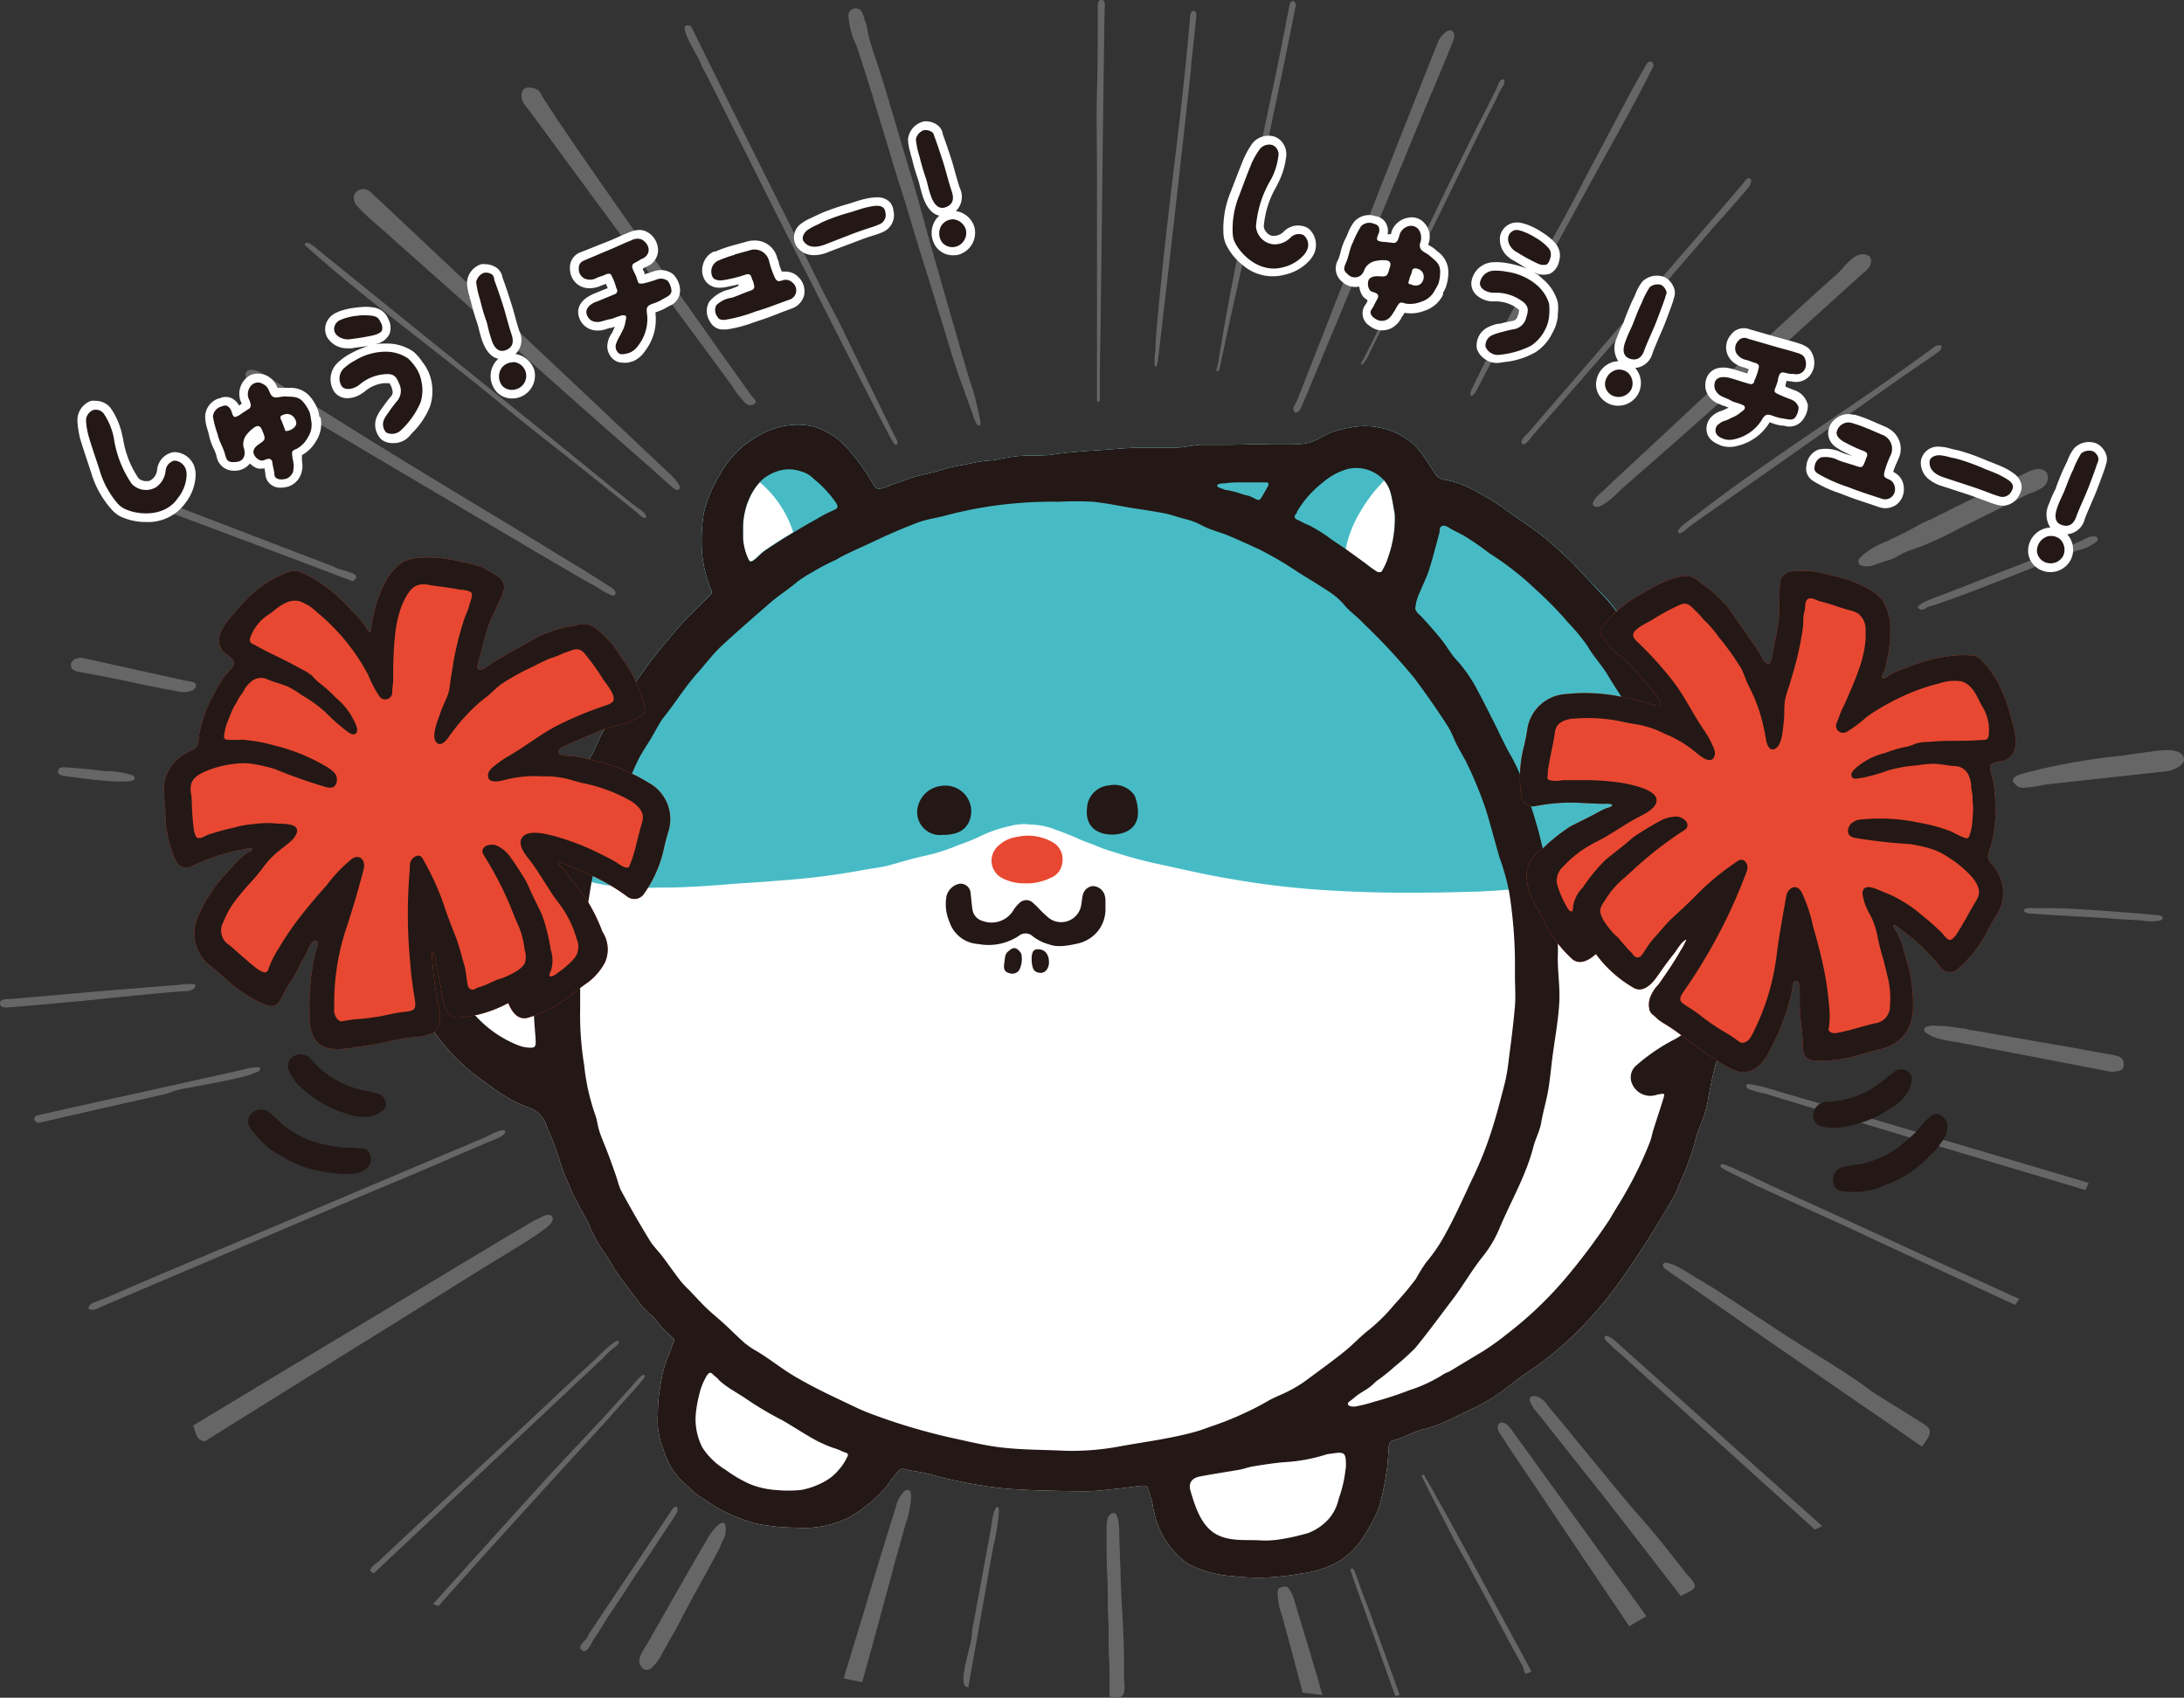 <svg xmlns="http://www.w3.org/2000/svg" width="190.67" height="148.24"><rect width="100%" height="100%" fill="#333333" stroke="none"/><defs><style>.a32f26ec-8e30-4023-977b-00fe386a548a{fill:#fff}.b4c0b5f0-3d4b-4e07-b957-259a5bf81265{fill:#231815}.f66b02d9-e9ed-4d04-8772-9f4caaea4397{fill:#e84831}</style></defs><g id="b4e8ff41-b17c-4d7c-9373-8aafcdbdc615" data-name="レイヤー 2"><g id="a92cd83b-0aad-43d6-b702-1a1caf3226f9" data-name="森永ラムネonDESK"><path d="M47.58 106.13a2.21 2.21 0 00-.4.18c-.26.14-.53.25-.79.41l-2 1.18-3.94 2.36L32.6 115l-7.88 4.73-7.87 4.75c.35.74.19 1.16 1 1.39l8.87-5.53 7.58-4.71 7.82-4.87 3-1.84c.64-.39 1.31-.81 1.94-1.25.34-.25 1.31-.85 1.19-1.34-.11-.33-.44-.27-.67-.2zM178 42.73c.59-.33 1-.75.68-1.46-.4-.51-1.1-.31-1.59-.08l-2.1 1-4.1 2c-.76.38-1.52.77-2.29 1.14a13.52 13.52 0 00-1.38.67c-.77.46-1.64.84-2.46 1.25a8.29 8.29 0 00-1.6.81c-.27.21-1 .66-.91 1.05a.26.26 0 00.07.15c.22.28 1.08.2 1.36.06a12.93 12.93 0 011.33-.44c.48-.17.89-.47 1.34-.67s1.05-.36 1.56-.58c.75-.31 1.49-.63 2.21-1l1.12-.58 2.52-1.25 1.28-.63a10.11 10.11 0 001.23-.62 8.26 8.26 0 011.28-.59c.32-.14.93-.39 1.09-.73s.21-.58-.17-.68m12.04 24.36c-.5-.61-1.92-.39-2.57-.31l-2.82.4a54.48 54.48 0 00-8.24 1.47c-.31.1-.87.19-1.08.49s.11.47.27.64.37.19.66.18a11.09 11.09 0 001.62-.23c.57-.1 1.14-.15 1.72-.21l9.13-1c.56-.08 1.95-.65 1.31-1.43zm-43.77 73.45c1.44-.73 1.64-.69.45-2-1-1.27-2-2.56-3.05-3.81l-1.06-1.22c-1-1.13-1.93-2.28-2.88-3.43l-2.84-3.46c-.47-.58-.94-1.16-1.42-1.73-.33-.41-.7-.8-1-1.22a1.47 1.47 0 00-1-.59.41.41 0 00-.35.13.4.4 0 000 .38 3.63 3.63 0 00.73 1.07l1 1.27 2.84 3.59c.95 1.19 1.9 2.38 2.83 3.59q2.9 3.73 5.75 7.43zm-71.47 7.52q1.53-5.48 3-11l.24-.83c.15-.55.3-1.1.46-1.66.08-.31.2-.62.29-.94a10.69 10.69 0 00.27-1.48c0-.29.1-.94-.36-.87a.67.67 0 00-.33.22 3.22 3.22 0 00-.66 1.35l-.52 1.68c-.68 2.2-1.35 4.4-2 6.6s-1.35 4.4-2 6.6zm92.52-20.58c1.21-1.54.76-1.59-.73-2.51-1.2-.78-2.43-1.5-3.62-2.28-2.27-1.7-4.73-3.12-7.12-4.64-2.14-1.38-4.24-2.79-6.38-4.17-.91-.59-1.87-1.11-2.78-1.7a6.65 6.65 0 00-.58-.33 4.25 4.25 0 00-.43-.21c-.14-.06-.28-.1-.43-.15a.82.82 0 00-.34-.06.24.24 0 00-.18.35 1.17 1.17 0 00.39.34l.34.25c.19.14.4.27.6.41l.72.49 1.87 1.31 3.76 2.62 3.76 2.6 3.77 2.6 3.76 2.59c.31.19 3.6 2.52 3.62 2.49zM142.24 142l1.5-.88-6.9-9.53-1.35-1.86-2.69-3.73-.68-.93a3 3 0 00-.48-.59.8.8 0 00-.44-.26.37.37 0 00-.44.35.83.83 0 00.16.55 3.18 3.18 0 00.28.43 2.88 2.88 0 01.3.47c.41.64.84 1.26 1.26 1.89l1.09 1.61 2.56 3.82zm-85.39 3.67a4.32 4.32 0 001-1.37c.61-1.08 1.24-2.15 1.79-3.26l.12-.22c.69-1.32 1.43-2.61 2.14-3.92l.72-1.35a4.27 4.27 0 00.33-.68c.1-.36.36-.63.39-1a1.74 1.74 0 000-.6c0-.16-.1-.31-.28-.3s-.27.12-.41.23a4 4 0 00-.57.67 1.37 1.37 0 00-.26.37c-.08.15-.16.3-.25.45s-.36.58-.52.88l-1.15 2-2.28 4-1.14 2c-.28.49-.95 1.31-.54 1.89a.57.57 0 00.91.21zm58.62 2.33a4.9 4.9 0 01-.26-.86c-.09-.29-.17-.59-.26-.89-.18-.58-.35-1.17-.52-1.75-.33-1.11-.66-2.21-1-3.31l-.42-1.42a3.07 3.07 0 00-.54-1.12c-.14-.16-.39-.12-.58-.06a.4.4 0 00-.35.38 6 6 0 00.41 2.17q.9 3.33 1.78 6.66zM63 30.9c-2.22-3.15-4.45-6.28-6.68-9.42q-2.6-3.68-5.17-7.39c-.86-1.24-1.7-2.48-2.54-3.72l-1.23-1.88a2.87 2.87 0 00-.38-.61 1.39 1.39 0 00-.49-.19c-.34-.09-.79-.07-.92.33-.24.74.27 1.17.67 1.71.92 1.23 1.82 2.47 2.72 3.7q2.73 3.71 5.45 7.4c1 1.13 1.79 2.42 2.67 3.62l2.72 3.69 2.73 3.7 1.36 1.85a6.9 6.9 0 00.54.79c.32.32.71 1.11 1.28.86s0-.58-.17-.85zm33.87 117.24c1.77.47 1.21-.88 1.25-2.15.07-2.74-.2-5.48-.29-8.22v-.5q-.07-1.72-.12-3.45c0-.29 0-2.13-.74-1.62a.77.77 0 00-.3.5 4 4 0 00-.06.7v.93c0 1.15 0 2.3.07 3.46s0 2.3.07 3.45 0 2.3.07 3.45.04 2.31.05 3.45zm88.02-55.92c-.53-.15-1.1-.22-1.65-.32-2.24-.42-4.49-.8-6.73-1.19l-3.37-.59-.85-.15c-.25 0-.49-.09-.74-.15s-.34 0-.51-.06l-.61-.09a7.51 7.51 0 00-1.25-.09 2 2 0 00-1 .08c-.22.11-.28.28-.11.45a3 3 0 001.12.56 13.33 13.33 0 001.67.33l6.77 1.3 6.77 1.31c.34-.12 1 0 1-.57a.7.7 0 00-.51-.82zM56.05 40.19l2.47 2.2c.15.14.63.62.8.28s-.72-1.17-.93-1.37l-1.67-1.57-3.34-3.16-6.68-6.3-13.37-12.59c-.29-.27-.61-.53-.88-.82-.78-.85-2.09 0-1.34 1.05 1 1.13 2.31 2.11 3.44 3.18 7.2 6.35 14.26 12.8 21.5 19.1zm107.18-17.8c-1.29-.82-2.28 1.21-3.21 1.85-6.23 5.61-12.29 11.41-18.45 17.1l-1.5 1.42c-.22.2-1.14.94-1 1.3.42.85 2.32-1.21 2.59-1.44l3.31-2.9c6-5.25 11.84-10.6 17.74-15.92.47-.31.84-.93.52-1.41zM85.15 34.81c-.11-.42-.23-.83-.37-1.24s-.33-1.06-.49-1.6c-.32-1.07-.62-2.15-.93-3.22-.06-.2-.11-.39-.17-.58-.63-2.19-1.26-4.39-1.88-6.58S80.12 17.2 79.44 15c-1-3.29-1.92-6.63-3-9.91a19.08 19.08 0 01-.67-2.23 3.88 3.88 0 00-.2-.91c-.18-.38-.2-1.06-.66-1.19a.64.64 0 00-.84.6 7 7 0 00.72 2.67c.42 1.28.84 2.56 1.23 3.85.11.3.2.62.29.93.2.64.39 1.27.58 1.91l.81 2.67c.32 1.08.65 2.16 1 3.24s.73 2.38 1.09 3.58.76 2.48 1.15 3.72.75 2.43 1.13 3.65L83.11 31c.31 1 .63 1.93 1 2.89.25.74.51 1.47.78 2.2.09.24.15.48.26.71s.19.39.37.34 0-.55 0-.72c-.13-.55-.24-1.08-.37-1.61zM15.56 60.38a2.14 2.14 0 001.23-.09c.19-.08.4-.36.29-.57s-.8-.26-1-.31l-2.94-.65c-2-.44-4-.89-5.95-1.31-.53-.06-1 .24-1 .6 0 .52.48.57.87.64 1.68.32 3.36.63 5 1l2.55.52c.3.02.62.11.95.17zm38.17-8.53c.12-.34-.67-.74-.85-.86L51 49.8q-2-1.2-3.89-2.37c-2.58-1.57-5.16-3.12-7.74-4.68-3.4-2.06-6.8-4.14-10.17-6.26-2.11-1.32-4.25-2.61-6.37-3.92-.49-.31-1.11-.39-1.32-.11-.71 1.09 3.72 2.72 4.51 3.45q10.41 6.15 20.82 12.31l4.09 2.39c.4.23.82.44 1.22.67a5.06 5.06 0 001.13.64c.18.08.37.17.45-.07zM113.19 36c.25 0 .46-.53.54-.74.22-.52.45-1 .67-1.58l1.32-3.17 2.64-6.35.18-.45q2.61-6.31 5.21-12.65c.83-2 1.69-4 2.51-6 .21-.5.41-1 .61-1.51.11-.29.2-.71-.16-.88s-1 .56-1.14.93c-1.7 4.26-3.38 8.53-5.07 12.8l-5 12.81-1.36 3.46-.68 1.73a5.48 5.48 0 01-.33.79c-.12.21-.34.52-.13.74s.11.12.19.07zm60.4 65.38l8.48 2.53c.1-.21.19-.42.28-.62q-11.28-3.36-22.57-6.67l-1.9-.56-2.2-.64-1.1-.33-.55-.16c-.29-.08-.6-.13-.89-.19a1.73 1.73 0 00-.5-.07c-.16 0-.25.14-.15.28s.31.19.48.25.53.16.8.23a4.38 4.38 0 01.81.21q9.5 2.9 19.01 5.74zM11.6 67.71a7.41 7.41 0 00-2.45-.38A58.01 58.01 0 005.66 67c-.28 0-.55 0-.59.32s.26.39.52.43c.65.09 6.14.91 6.16.23a.3.3 0 00-.15-.27zm4.88 18.22c-.33 0-.68 0-.76.06-.64.05-1.29.09-1.93.15l-3.85.31c-3 .25-6.07.53-9.11.79-.34 0-.85 0-.83.4s.58.34.91.31c2-.16 3.94-.34 5.91-.52 3-.29 6-.63 9-.87.31 0 1 0 1.19-.34s-.15-.29-.53-.29zm6.02 7.25a5.2 5.2 0 00-1.19.2l-9 2c-3 .66-6 1.32-9 2-.5.13-.37.62.12.66 3.69-.86 7.43-1.7 11.14-2.54a7.1 7.1 0 011.83-.5c1.52-.3 3.05-.55 4.56-.92a6.09 6.09 0 001.51-.5c.09 0 .24-.13.25-.24s-.08-.15-.22-.16zm135.94 40.38l.65-.3-11.41-10.21-.68-.61-2.58-2.3-2.57-2.3-.64-.57a3.39 3.39 0 00-.46-.39c-.13-.09-.6-.41-.67-.11 0 .12.09.23.16.31s.23.21.33.32c.39.4.85.76 1.26 1.14l1.28 1.16 2.56 2.31 2.55 2.31 2.56 2.3 2.55 2.31 2.56 2.31zM30.79 50.75c1.12-.74-1.09-.87-1.67-1.28L11 42.53c-.36-.1-1-.44-1.25-.1 0 .61.77.63 1.2.86q9.94 3.71 19.84 7.46zm13.27 47.96c-.27-.18-1.54.52-1.76.62l-8.48 3.58-8.48 3.59-8.49 3.58-4.24 1.79c-1.4.6-2.78 1.24-4.2 1.78-.32.12-.64.22-.69.61.4.27.78 0 1.17-.18l22.57-9.61 4.78-2 4.23-1.82 2.12-.91c.17-.07 1.76-.61 1.5-1zm131.87 15.23l.35-.52-.77-.35-4.19-1.91-4.18-1.91-4.14-1.91-4.18-1.91-4.19-1.9-2.1-1c-.33-.15-.67-.27-1-.44a5.31 5.31 0 00-.55-.23 2.44 2.44 0 00-.59-.21c-.11 0-.23.06-.18.19s.19.16.29.25a1.37 1.37 0 00.36.19c.15.06.31.16.46.23l2 1 1.33.61 4.19 1.92c1.38.63 2.79 1.23 4.15 1.91zM188.76 80h-.06a1.29 1.29 0 00-.55-.11l-1.29-.12-3.86-.29c-1.26-.08-2.52-.16-3.78-.18h-1.69a1.63 1.63 0 00-.73.06.17.17 0 000 .3 1.62 1.62 0 00.76.12c2.14.17 4.31.26 6.46.4 1 .1 2 .13 3 .19a3.79 3.79 0 001.57 0c.12-.01.31-.19.17-.37zm-5.82-33.16a.47.47 0 00-.17 0 1.43 1.43 0 00-.67.18 12.64 12.64 0 01-2 .82l-2.13.82-4.22 1.65c-1.41.56-2.83 1.11-4.26 1.66-.26.1-2.38.81-2 1.14s.68-.09.92-.15.49-.14.73-.22l1.59-.56c2.1-.77 4.18-1.6 6.27-2.42l3.54-1.41c.32-.12.65-.21 1-.33a4.22 4.22 0 001.56-.77c.08-.25.01-.36-.16-.41zM61.18 5.55a5.11 5.11 0 00.37.74l.39.77c.26.51.52 1 .77 1.53l1.55 3.07 3.09 6.15c1 2 2.06 4.09 3.1 6.13s2.07 4.09 3.11 6.14l3.12 6.12.95 1.8c.06.11.55 1.17.7.74.06-.17-.09-.41-.16-.55l-.38-.77c-.51-1-1-2.06-1.52-3.09l-3-6.18-1.37-2.61C68.07 17.78 64.12 10 60.33 2.29c-1.58-.64.73 2.76.85 3.26zM51 144.18c.34 0 .67-.76.8-1 .35-.52.7-1 1-1.57l1.91-2.87c.63-1 1.26-1.92 1.9-2.87l1.9-2.88c.16-.23.32-.47.47-.71a1.06 1.06 0 00.19-.51.19.19 0 00-.32-.15 1.76 1.76 0 00-.29.37l-.53.79-1.91 2.85-1.92 2.87-1.91 2.86c-.32.48-.64.95-.95 1.43 0 .35-1.06.93-.54 1.3a.27.27 0 00.2.09zm-12.72-3.94c4.85-5.46 9.79-10.85 14.72-16.24.77-.87 1.54-1.73 2.32-2.59l.49-.56a1.49 1.49 0 00.15-.2 3.23 3.23 0 00.25-.29.51.51 0 00.07-.15.17.17 0 000-.12.1.1 0 00-.17 0 1.64 1.64 0 00-.22.14 4.78 4.78 0 00-.44.46c-.15.17-.28.35-.44.51l-2.31 2.56-4.7 5.01c-.75.83-1.5 1.67-2.26 2.5l-7.94 8.79zM168.92 30.25c-3.38 2.51-6.87 4.88-10.35 7.25s-7 4.78-10.32 7.34c-.4.31-.82.6-1.21.92-.11.09-.84.68-.42.79.22.06.7-.44.86-.56l1.4-1 5.64-3.95q5.63-3.95 11.24-7.92l3.09-2.12c.22-.21.61-.34.65-.67s-.41-.16-.58-.08zM84.54 147.31c.62-3.51 1.25-7 1.86-10.51.11-.62.22-1.24.34-1.85a18.67 18.67 0 00.47-2.95c0-.12 0-.48-.16-.42s-.29.48-.33.65c-.12.48-.16 1-.25 1.48l-.39 2.1c-.21 1.13-.42 2.26-.62 3.38-.11.57-.21 1.13-.31 1.7-.05.28-.11.56-.16.84a5.72 5.72 0 00-.14.81c.07 1-1.47 4.86-.31 4.77zm-51.91-9.93l20-18.78a7.3 7.3 0 011.16-1.06c.08-.08.29-.27.22-.42-.17-.33-1.75 1.29-1.94 1.47l-2.27 2.1-4.58 4.31q-6 5.54-11.91 11.09c-.31.42-1.52.91-.68 1.29zM152.81 15.61c-.22-.18-.47.19-.59.35-2.54 3-5.13 5.95-7.69 8.94l-9 10.44-2.12 2.46c-.14.16-.68.59-.57.86.2.51.87-.55 1-.67l2.26-2.59 4.53-5.2q4.53-5.19 9-10.4l.91-1c.71-.82 1.44-1.63 2.14-2.47.11-.19.32-.57.13-.72zm-19.66 130.51a.73.73 0 00.54-.2q-3.78-7-7.57-13.95c-.34-.6-.69-1.2-1-1.8l-.54-.92a2.61 2.61 0 01-.17-.28c0-.05-.06-.15-.11-.18a.1.1 0 00-.16.07c0 .06 0 .13.06.18l.11.22.25.51c.21.43.43.86.65 1.29l.78 1.53.89 1.71c.32.61.64 1.21 1 1.82s.66 1.24 1 1.86l1 1.84.92 1.73.84 1.57.72 1.33c.18.34.37.68.56 1zM56.4 45.17a.29.29 0 000-.09c0-.3-.69-.69-.89-.85l-1.27-1-3.54-2.88q-3.54-2.88-7.1-5.74L29.4 23.13l-1.63-1.32c-.13-.1-1.09-1-1.17-.42 5.33 4.79 11.38 9.13 17 13.77 2.33 1.93 4.74 3.78 7.11 5.67l3.59 2.87 1.25 1c.1.1.71.72.85.47zM95.83 35.1c.11 0 .18-.11.19-.22v-2.84l.06-3.37q.09-6.93.17-13.86T96.43 1c0-.35.16-1-.27-1s-.31.66-.32 1c0 2.29 0 4.58-.07 6.87s0 4.61 0 6.91v19.97c0 .1 0 .27.07.35s-.03 0-.01 0zm10.45-2.68c.15 0 .18-.2.2-.29l.24-1.12.48-2.25 1-4.49q1-4.48 1.9-9t1.86-9l1.17-5.8c0-.46-.47-.53-.56 0q-.8 4.23-1.7 8.43c-.6 2.86-1.22 5.72-1.82 8.58s-1.18 5.67-1.71 8.52c-.23 1.21-.45 2.43-.65 3.64l-.3 1.77c0 .27-.11.52-.16.77-.06.04-.05.22.05.24zm22.2 2.13c.07.05.34-.3.34-.32.14-.22.25-.48.38-.71L130 32c.55-1 1.11-2 1.66-3q1.68-3 3.33-6c1.59-2.88 3.16-5.75 4.74-8.63s3.09-5.52 4.49-8.35a.43.43 0 000-.61c-.22-.12-.39.05-.48.21-1.72 2.94-3.22 6-4.87 9-1.92 3.79-4 7.47-6.1 11.18-.82 1.49-1.64 3-2.43 4.5-.38.73-.76 1.47-1.13 2.21l-.54 1.1c-.14.3-.36.61-.27.94.07-.01.07-.01.08 0zM100.9 32c.08 0 .16-.27.17-.36.07-.57.14-1.14.2-1.71.14-1.14.27-2.28.4-3.43.27-2.28.53-4.57.79-6.85s.51-4.57.77-6.86.51-4.57.76-6.86v-.27c.14-1.26.28-2.53.4-3.79 0-.23.2-.84-.15-.91s-.34.55-.36.73c-.18 2.14-.4 4.28-.63 6.41s-.5 4.35-.76 6.53-.52 4.36-.76 6.54-.46 4.3-.65 6.45c-.08.81-.14 1.61-.2 2.41 0 .34 0 .68-.07 1a4.19 4.19 0 000 .5 1.54 1.54 0 000 .37c.02.1.06.1.09.1zm21.3 116l-1.65-4.55c-.52-1.43-1-2.85-1.58-4.28l-.42-1.19c-.08-.2-.15-.4-.22-.6a.62.62 0 00-.1-.22c0-.07-.12-.25-.24-.19s-.08.27 0 .36c.08.26.16.52.25.78l.42 1.17.84 2.34 2.32 6.49zm-3.35-116.16s.08 0 .17-.09a3.82 3.82 0 00.6-1.06c.52-1 1-2 1.52-2.94 1-2 2-4 3-5.95 2-4 3.89-8 5.9-12l.6-1.17a6.24 6.24 0 01.58-1.12c.12-.14.24-.7-.08-.57s-.35.53-.46.74l-.53 1.07L129 11c-1.36 2.72-2.7 5.44-4 8.16-2 4.08-3.93 8.22-6 12.27-.1.08-.22.38-.15.41z" fill="#666"/><path class="a32f26ec-8e30-4023-977b-00fe386a548a" d="M154.3 83a7 7 0 00-.79-2.37 12.23 12.23 0 00-1.93-2 2.81 2.81 0 01-.58-1.46c-.17-1-.43-2-.62-3a35.31 35.31 0 00-.71-4c-.37-1.26-.85-2.51-1.26-3.74-.64-1.91-1.64-3.66-2.46-5.5a36.47 36.47 0 00-4.27-6.71 17.18 17.18 0 00-1.4-1.87L138 49.93a30.4 30.4 0 00-3.89-3.55c-.94-.67-1.9-1.31-2.84-2a17.94 17.94 0 00-2.18-1.34 8.8 8.8 0 00-2.84-1.13 1.2 1.2 0 01-1-.59c-.28-.44-.54-.89-.85-1.3a6.13 6.13 0 00-1.13-1.34 6.48 6.48 0 00-4.82-1.43 11.13 11.13 0 00-2.06.45c-.57.19-1.08.54-1.64.79a3.8 3.8 0 01-1.8.28h-2l-3.74.07h-2.18c-.72 0-1.49.21-2.23.25h-3.19c-1.06 0-2.4.14-3.6.22-1.39.08-2.78.19-4.16.39-1.13.16-2.29 0-3.43.19a13.52 13.52 0 00-1.39.25c-.41.09-.79.07-1.21.13s-1.11.2-1.67.32a16.09 16.09 0 00-2 .45c-1 .36-2.17.45-3.18.91-.38.17-.81.24-1.2.41a3.29 3.29 0 01-.93.31.48.48 0 01-.55-.29 17.77 17.77 0 00-2.29-3.2 6.22 6.22 0 00-2.93-1.91 5.79 5.79 0 00-2.56-.07 7.31 7.31 0 00-2.54 1 8.33 8.33 0 00-3.15 3.3 11.09 11.09 0 00-1.37 3.3 14.56 14.56 0 00-.13 3.73 11.29 11.29 0 00.78 3 .36.36 0 010 .32C61 53 59.87 54 58.91 55.16c-.83 1-1.69 2-2.47 3.08l-1.42 2c-.34.47-.66.95-1 1.44-.45.69-.91 1.38-1.31 2.09s-.68 1.5-1.08 2.21a7.49 7.49 0 00-1 2.41 15.77 15.77 0 01-.82 2.22c-.31 1-.72 2-1.08 3a.82.82 0 01-.18.39 2.14 2.14 0 00-.09.34c-.11.32-.23.63-.34 1a3.06 3.06 0 00-.17.48c-.09.34-.24.77-.69.56a2.35 2.35 0 00-.6-.09h-.47a5.46 5.46 0 01-.57 0h-.67a4.39 4.39 0 00-.89 0 12.39 12.39 0 00-1.71.26 8.38 8.38 0 00-4 2.41 5.75 5.75 0 00-1.38 2.54 10.64 10.64 0 00-.59 2.5 11.36 11.36 0 00.26 2.72 10 10 0 00.64 2.14 6.81 6.81 0 001.08 1.87A18.28 18.28 0 0042 94.26c.68.45 1.31 1 2 1.39a10.41 10.41 0 002 1 2.58 2.58 0 011.81 1.95 19.08 19.08 0 011 2.57 15.69 15.69 0 00.89 2.32 9.09 9.09 0 00.62 1.35c.35.68.72 1.35 1.07 2a12 12 0 001.46 2.68 9.21 9.21 0 01.74 1.2c.27.41.56.82.85 1.21s.81 1.07 1.21 1.59a6.83 6.83 0 001.17 1.29c.5.4.8 1 1.26 1.39l.14.13.37.35.18.18.07.06v.17l-.18.48-.18.49c-.1.27-.22.51-.31.78 0 .11-.06.23-.1.34s-.14.42-.2.64-.13.73-.21 1.11a14.42 14.42 0 00-.23 2.62 6.79 6.79 0 00.48 3 4.35 4.35 0 00.41 1 1 1 0 00.07.21 6.09 6.09 0 001.64 2 6.85 6.85 0 001.32 1.08c.45.25.84.59 1.3.83a15.11 15.11 0 003.22 1.33 17 17 0 003.63.39 8.83 8.83 0 004.66-.91 12.57 12.57 0 003-2.41l.06-.06c.37-.4.6-.9 1-1.3.13-.15.27-.39.48-.44a1.1 1.1 0 01.59.09c.44.1.87.13 1.3.23s1 .24 1.42.36A39.16 39.16 0 0088 130c2.18.15 4.36.19 6.53.21a14.24 14.24 0 001.85-.1c1-.1 1.93-.19 2.89-.34.23 0 .71-.14.88.08a.61.61 0 01.07.14c.12.34.22.69.32 1s.12.71.22 1.05a7.43 7.43 0 002.94 4.5 9.73 9.73 0 003.85 1.08 19.45 19.45 0 005.9-.2 9.74 9.74 0 003-.84 6.6 6.6 0 002.74-2.65 13.7 13.7 0 001.14-2.13 21.47 21.47 0 00.7-3.18c.13-.71.15-1.44.21-2.16 0-.3.06-.6.42-.7 1-.26 1.82-.8 2.78-1a13.27 13.27 0 002.69-1.08c1-.47 2-.92 2.91-1.47 1.15-.68 2.08-1.55 3.17-2.28a31.15 31.15 0 003.42-2.64 34 34 0 004.63-5.18 88.4 88.4 0 005-7.86 6.9 6.9 0 00.3-.75 21.85 21.85 0 001.09-2.75c.11-.37.25-.71.34-1.09a10.79 10.79 0 01.36-1.14 12.35 12.35 0 00.72-2.23c.19-1.09.41-2.18.68-3.26a1.71 1.71 0 01.57-.87 7.81 7.81 0 002.28-2.37 13.48 13.48 0 001.22-2.1 9.84 9.84 0 00.55-2.34 10.06 10.06 0 00-.07-2.35z"/><path d="M53.62 77.38a23.47 23.47 0 003.75.12c.93 0 1.85 0 2.78-.06 1.57-.06 3.13-.21 4.69-.32 1.1-.07 2.19-.14 3.28-.24a63.12 63.12 0 007-.87c.83-.17 1.66-.23 2.48-.45 1-.26 2-.59 3-.8a16.69 16.69 0 003.15-1 16.86 16.86 0 002.1-.87 12 12 0 012.35-.77A4.59 4.59 0 0190 72a6.42 6.42 0 011.85.33c.76.28 1.51.55 2.25.89.58.27 1.21.46 1.81.72a14.07 14.07 0 001.34.46 37.18 37.18 0 003.67 1c2.2.47 4.38 1 6.61 1.36a73.48 73.48 0 008.75 1c4.25.26 8.51.22 12.76.09a61.83 61.83 0 009.12-1.06c1.72-.3 3.5-.32 5.23-.64a24.42 24.42 0 007-2.05 35.31 35.31 0 00-.71-4c-.37-1.26-.85-2.51-1.26-3.74-.64-1.91-1.64-3.66-2.46-5.5a36.47 36.47 0 00-4.27-6.71 17.18 17.18 0 00-1.4-1.87L138 49.93a30.4 30.4 0 00-3.89-3.55c-.94-.67-1.9-1.31-2.84-2a17.94 17.94 0 00-2.18-1.34 8.8 8.8 0 00-2.84-1.13 1.2 1.2 0 01-1-.59c-.28-.44-.54-.89-.85-1.3a6.13 6.13 0 00-1.13-1.34 6.48 6.48 0 00-4.82-1.43 11.13 11.13 0 00-2.06.45c-.57.19-1.08.54-1.64.79a3.8 3.8 0 01-1.8.28h-2l-3.74.07h-2.18c-.72 0-1.49.21-2.23.25h-3.19c-1.06 0-2.4.14-3.6.22-1.39.08-2.78.19-4.16.39-1.13.16-2.29 0-3.43.19a13.52 13.52 0 00-1.39.25c-.41.09-.79.07-1.21.13s-1.11.2-1.67.32a16.09 16.09 0 00-2 .45c-1 .36-2.17.45-3.18.91-.38.17-.81.24-1.2.41a3.29 3.29 0 01-.93.31.48.48 0 01-.55-.29 17.77 17.77 0 00-2.29-3.2 6.22 6.22 0 00-2.93-1.91 5.79 5.79 0 00-2.56-.07 7.31 7.31 0 00-2.54 1 8.33 8.33 0 00-3.15 3.3 11.09 11.09 0 00-1.37 3.3 14.56 14.56 0 00-.13 3.73 11.29 11.29 0 00.78 3 .36.36 0 010 .32C61 53 59.87 54 58.91 55.16c-.83 1-1.69 2-2.47 3.08l-1.42 2c-.34.47-.66.95-1 1.44-.45.69-.91 1.38-1.31 2.09s-.68 1.5-1.08 2.21a7.49 7.49 0 00-1 2.41 15.77 15.77 0 01-.82 2.22c-.31 1-.72 2-1.08 3a.82.82 0 01-.18.39 2.14 2.14 0 00-.09.34c-.11.32-.23.63-.34 1l-.12.26.75.44a16.63 16.63 0 004.87 1.34z" fill="#47bbc5"/><path class="a32f26ec-8e30-4023-977b-00fe386a548a" d="M66.32 42.1a5.78 5.78 0 00-1 1.66 6.5 6.5 0 00-.45 2.39v.8a5.09 5.09 0 00.36 1.73c.16.39.26.45.58.2s.58-.56.91-.79c.74-.51 1.49-1 2.26-1.45l.27-.17a9.55 9.55 0 00-2.93-4.37zm53.78.67a13.83 13.83 0 00-1.39 2 10.21 10.21 0 00-1.15 2.8c0 .15-.06.28-.09.41l.1.07 1.52 1.1c.36.27.71.56 1.09.79.1.07.41 0 .45 0a5.73 5.73 0 00.58-1.29 10.07 10.07 0 00.56-3.73c-.12-.62-.2-1.26-.37-1.87a2.87 2.87 0 00-.55-1.12c-.24.29-.5.56-.75.84z"/><path class="b4c0b5f0-3d4b-4e07-b957-259a5bf81265" d="M154.3 83a7 7 0 00-.79-2.37 12.23 12.23 0 00-1.93-2 2.81 2.81 0 01-.58-1.46c-.17-1-.43-2-.62-3a35.31 35.31 0 00-.71-4c-.37-1.26-.85-2.51-1.26-3.74-.64-1.91-1.64-3.66-2.46-5.5a36.47 36.47 0 00-4.27-6.71 17.18 17.18 0 00-1.4-1.87L138 49.93a30.4 30.4 0 00-3.89-3.55c-.94-.67-1.9-1.31-2.84-2a17.94 17.94 0 00-2.18-1.34 8.8 8.8 0 00-2.84-1.13 1.2 1.2 0 01-1-.59c-.28-.44-.54-.89-.85-1.3a6.13 6.13 0 00-1.13-1.34 6.48 6.48 0 00-4.82-1.43 11.13 11.13 0 00-2.06.45c-.57.19-1.08.54-1.64.79a3.8 3.8 0 01-1.8.28h-2l-3.74.07h-2.18c-.72 0-1.49.21-2.23.25h-3.19c-1.06 0-2.4.14-3.6.22-1.39.08-2.78.19-4.16.39-1.13.16-2.29 0-3.43.19a13.52 13.52 0 00-1.39.25c-.41.09-.79.07-1.21.13s-1.11.2-1.67.32a16.09 16.09 0 00-2 .45c-1 .36-2.17.45-3.18.91-.38.17-.81.24-1.2.41a3.29 3.29 0 01-.93.31.48.48 0 01-.55-.29 17.77 17.77 0 00-2.29-3.2 6.22 6.22 0 00-2.93-1.91 5.79 5.79 0 00-2.56-.07 7.31 7.31 0 00-2.54 1 8.33 8.33 0 00-3.15 3.3 11.09 11.09 0 00-1.37 3.3 14.56 14.56 0 00-.13 3.73 11.29 11.29 0 00.78 3 .36.36 0 010 .32C61 53 59.87 54 58.91 55.16c-.83 1-1.69 2-2.47 3.08l-1.42 2c-.34.47-.66.95-1 1.44-.45.69-.91 1.38-1.31 2.09s-.68 1.5-1.08 2.21a7.49 7.49 0 00-1 2.41 15.77 15.77 0 01-.82 2.22c-.31 1-.72 2-1.08 3a.82.82 0 01-.18.39 2.14 2.14 0 00-.09.34c-.11.32-.23.63-.34 1a3.06 3.06 0 00-.17.48c-.09.34-.24.77-.69.56a2.35 2.35 0 00-.6-.09h-.47a5.46 5.46 0 01-.57 0h-.67a4.39 4.39 0 00-.89 0 12.39 12.39 0 00-1.71.26 8.38 8.38 0 00-4 2.41 5.75 5.75 0 00-1.38 2.54 10.64 10.64 0 00-.59 2.5 11.36 11.36 0 00.26 2.72 10 10 0 00.64 2.14 6.81 6.81 0 001.08 1.87A18.28 18.28 0 0042 94.26c.68.45 1.31 1 2 1.39a10.41 10.41 0 002 1 2.58 2.58 0 011.81 1.95 19.08 19.08 0 011 2.57 15.69 15.69 0 00.89 2.32 9.09 9.09 0 00.62 1.35c.35.68.72 1.35 1.07 2a12 12 0 001.46 2.68 9.21 9.21 0 01.74 1.2c.27.41.56.82.85 1.21s.81 1.07 1.21 1.59a6.83 6.83 0 001.17 1.29c.5.4.8 1 1.26 1.39l.14.13.37.35.18.18.07.06v.17l-.18.48-.18.49c-.1.27-.22.51-.31.78 0 .11-.06.23-.1.34s-.14.42-.2.64-.13.73-.21 1.11a14.42 14.42 0 00-.23 2.62 6.79 6.79 0 00.48 3 4.35 4.35 0 00.41 1 1 1 0 00.07.21 6.09 6.09 0 001.64 2 6.85 6.85 0 001.32 1.08c.45.25.84.59 1.3.83a15.11 15.11 0 003.22 1.33 17 17 0 003.63.39 8.83 8.83 0 004.66-.91 12.57 12.57 0 003-2.41l.06-.06c.37-.4.6-.9 1-1.3.13-.15.27-.39.48-.44a1.1 1.1 0 01.59.09c.44.1.87.13 1.3.23s1 .24 1.42.36A39.16 39.16 0 0088 130c2.18.15 4.36.19 6.53.21a14.24 14.24 0 001.85-.1c1-.1 1.93-.19 2.89-.34.23 0 .71-.14.88.08a.61.61 0 01.07.14c.12.34.22.69.32 1s.12.71.22 1.05a7.43 7.43 0 002.94 4.5 9.73 9.73 0 003.85 1.08 19.45 19.45 0 005.9-.2 9.74 9.74 0 003-.84 6.6 6.6 0 002.74-2.65 13.7 13.7 0 001.14-2.13 21.47 21.47 0 00.7-3.18c.13-.71.15-1.44.21-2.16 0-.3.06-.6.42-.7 1-.26 1.82-.8 2.78-1a13.27 13.27 0 002.69-1.08c1-.47 2-.92 2.91-1.47 1.15-.68 2.08-1.55 3.17-2.28a31.15 31.15 0 003.42-2.64 34 34 0 004.63-5.18 88.4 88.4 0 005-7.86 6.9 6.9 0 00.3-.75 21.85 21.85 0 001.09-2.75c.11-.37.25-.71.34-1.09a10.79 10.79 0 01.36-1.14 12.35 12.35 0 00.72-2.23c.19-1.09.41-2.18.68-3.26a1.71 1.71 0 01.57-.87 7.81 7.81 0 002.28-2.37 13.48 13.48 0 001.22-2.1 9.84 9.84 0 00.55-2.34 10.06 10.06 0 00-.07-2.35zM47.06 81c-.15.89-.33 1.79-.39 2.69-.08 1.1 0 2.21-.05 3.32v1.49c0 .75.1 1.49.14 2.24s-.06.77-.71.73a3.14 3.14 0 01-.79-.19 10 10 0 01-4-2.88 5.26 5.26 0 01-1.33-4.22 4 4 0 011.64-3.45 2.88 2.88 0 011.2-.67 11 11 0 011.75-.21 12.87 12.87 0 012.05.23c.43.03.58.34.49.86zm66.12-36.12a1 1 0 01.15-.36 9 9 0 012.12-2.36 5.68 5.68 0 012.25-1.22 3.29 3.29 0 013.13 1 2.79 2.79 0 01.57 1.06c.17.61.25 1.25.37 1.87a10.07 10.07 0 01-.56 3.73 5.73 5.73 0 01-.58 1.29c0 .08-.35.1-.45 0-.38-.23-.73-.52-1.09-.79l-1.52-1.1c-.44-.31-.9-.6-1.34-.91a14.08 14.08 0 00-1.8-1.15c-.28-.14-.57-.24-.84-.4s-.57-.18-.56-.45c-.03-.09.11-.16.15-.27zm-6.88-2.53c.14-.18.53-.12.73-.16a9 9 0 011.16-.07h2.3c.31 0 .29.16.2.34s-.35.63-.53.93-.26.31-.51.2a4.6 4.6 0 00-.68-.31 3.68 3.68 0 01-.57-.15 7.63 7.63 0 00-1.48-.37c-.14-.09-.84-.2-.62-.47zm-41 1.47a5 5 0 011.32-2 4.1 4.1 0 011.6-.77 3.22 3.22 0 011.74.12 2.4 2.4 0 011.09.65 10 10 0 011.95 2.1c.18.32.16.47-.2.62a11.66 11.66 0 00-1.49.77c-.77.43-1.53.87-2.28 1.33s-1.52.94-2.26 1.45c-.33.23-.59.55-.91.79s-.42.19-.58-.2a5.09 5.09 0 01-.41-1.68v-.8a6.5 6.5 0 01.44-2.44zm8.7 83.32a4.51 4.51 0 01-.82 1.25 4 4 0 01-1.12.93 6.67 6.67 0 01-2.13.78 11 11 0 01-2.22 0 7.28 7.28 0 01-2.3-.54 11.73 11.73 0 01-2.08-1.23 6.17 6.17 0 01-2-1.92 5.38 5.38 0 01-.58-3 10.54 10.54 0 01.28-1.57 5.53 5.53 0 01.57-1.53 1.21 1.21 0 01.25-.37c.2-.17.32 0 .47.15l.26.21c.08.07.14.16.22.24a8.2 8.2 0 00.74.58c.52.35 1.06.66 1.57 1a29.24 29.24 0 003.16 1.88c.92.52 1.8 1.11 2.72 1.63a11.28 11.28 0 001.77.8 4.71 4.71 0 01.81.32c.17.08.56.1.43.39zm24.15-.92a22.91 22.91 0 01-5.09.46c-2-.1-3.93-.07-5.88-.32-1.24-.16-2.46-.45-3.69-.72a52.83 52.83 0 01-6-1.67c-.88-.31-1.76-.61-2.6-1l-1.81-.86c-1.25-.59-2.48-1.21-3.67-1.91s-2.19-1.53-3.33-2.21a7.7 7.7 0 01-1.07-.72c-.61-.54-1.18-1.12-1.78-1.67s-1-.86-1.49-1.32-1.07-1.11-1.6-1.66a8.78 8.78 0 01-.73-.77c-.51-.67-1-1.36-1.47-2s-.9-1-1.27-1.63c-.86-1.4-1.72-2.91-2.49-4.34a7.39 7.39 0 01-.29-.87c-.25-.75-.51-1.49-.79-2.23s-.51-1.24-.73-1.88-.22-1.07-.41-1.57A18.93 18.93 0 0151 93a27.18 27.18 0 01-.35-4.94v-2.93c0-.72.12-1.44.2-2.16.11-1 .2-2 .34-3s.3-2.11.49-3.15a8.66 8.66 0 01.32-1.2c.44-1.31.83-2.65 1.32-4 .3-.79.77-1.52 1.12-2.3.42-.93.76-1.91 1.21-2.83.34-.71.79-1.36 1.18-2 .29-.5.56-1 .86-1.5.19-.3.44-.57.65-.86.84-1.12 1.61-2.31 2.54-3.35.72-.8 1.35-1.67 2.16-2.42 1.38-1.28 2.8-2.5 4.22-3.74.74-.64 1.62-1.19 2.37-1.84a12.32 12.32 0 011.38-.87 17.15 17.15 0 011.91-1c.16-.08.31-.17.46-.26 1-.53 1.94-.91 2.92-1.38 1.25-.6 2.58-1.17 3.88-1.66.81-.3 1.75-.4 2.58-.65a35.23 35.23 0 015.77-1 37 37 0 013.94-.15 28.42 28.42 0 012.92 0c1.14.11 2.26.35 3.39.54 1 .15 1.92.29 2.87.47.47.09.92.25 1.38.38s.82.21 1.22.36.85.43 1.29.6 1 .34 1.53.54c1 .4 1.93.85 2.89 1.28a31.55 31.55 0 013.39 2c.9.56 1.81 1.1 2.69 1.69a6.21 6.21 0 011.31 1.14c.47.59 1.12 1 1.64 1.58a54.4 54.4 0 014.51 4.85c1 1.35 2 2.77 2.9 4.18.33.51.52 1.1.8 1.64s.56 1 .79 1.44a35 35 0 011.72 4.16c.44 1.41.8 2.85 1.22 4.27a19.14 19.14 0 01.83 3 40.71 40.71 0 01.5 5.83v1.43c0 .89.07 1.78 0 2.66-.14 1.64-.36 3.28-.57 4.91a14.63 14.63 0 01-.33 1.87c-.38 1.47-.75 2.93-1.23 4.37a31.2 31.2 0 01-1.42 3.57c-.85 1.78-1.64 3.61-2.61 5.34a14.3 14.3 0 01-1.61 2.34 14.65 14.65 0 00-.88 1.42 26.33 26.33 0 01-1.86 2.22 15.77 15.77 0 01-2.2 2.2c-.76.58-1.4 1.29-2.14 1.89-1 .81-2 1.53-3.07 2.32a11.32 11.32 0 01-1.81 1.15c-.61.32-1.27.55-1.87.9s-1.37.75-2.08 1.07a26.27 26.27 0 01-2.75 1.1c-.5.17-1 .37-1.52.51-1.99.55-4.07.83-6.14 1.19zm19.33 2a11.16 11.16 0 01-.61 2.66 3.89 3.89 0 01-1.11 2 4.64 4.64 0 01-1.6 1c-.65.17-1.31.35-2 .46a8.49 8.49 0 01-2 .17c-1.27-.09-2.59.11-3.8-.45-1.45-.68-2-2.44-2.42-3.86-.21-.71.1-1.14.82-1.28 1.15-.22 2.31-.39 3.46-.59.42-.08.82-.24 1.24-.3.85-.14 1.71-.27 2.56-.35a14.84 14.84 0 003.74-.67 2.43 2.43 0 01.47-.08c1.2-.2 1.3-.11 1.27 1.25zm32.39-41.42a7.43 7.43 0 01-1.41 2.14 9.3 9.3 0 01-2.18 1.77 16.47 16.47 0 00-3.47 2.36 1.36 1.36 0 00-.37 1.44 1.73 1.73 0 002.15 1.1 1.77 1.77 0 01.4-.08c.31-.07.35 0 .25.32-.31 1-.61 1.9-.91 2.85-.1.34-.16.7-.28 1a32.92 32.92 0 01-2.24 4.63c-.4.71-.86 1.39-1.26 2.11a54.18 54.18 0 01-3.33 4.52 33.38 33.38 0 01-5.74 5.59 21.11 21.11 0 01-1.8 1.3c-.25.18-.53.32-.8.49l-2.22 1.34c-.23.14-.51.21-.72.37a12.7 12.7 0 01-2.9 1.34 29.22 29.22 0 01-3.05 1 12.58 12.58 0 01-1.71.43c-.16 0-.52 0-.59-.18s.16-.29.29-.39.43-.37.67-.53.61-.37.9-.58.45-.42.71-.61a16.46 16.46 0 001.53-1.23 21 21 0 001.78-1.61c1.15-1.41 2.21-2.86 3.31-4.31.89-1.18 1.63-2.49 2.55-3.64a10.2 10.2 0 001.44-2.39c1-2.42 2.35-4.66 3-7.22.19-.71.55-1.36.68-2.09.17-1 .48-2 .64-3s.25-2.11.4-3.16c.2-1.44.46-2.89.54-4.35s-.18-2.84-.12-4.26a14.56 14.56 0 00-.16-2.48c-.12-1-.21-2-.37-3-.14-.8-.37-1.59-.55-2.38-.08-.35-.1-.71-.18-1.06-.16-.68-.32-1.36-.5-2s-.36-1.26-.57-1.88a19.65 19.65 0 00-1.68-4.32c-.3-.49-.55-1-.82-1.54s-.4-.84-.61-1.26c-.51-1-1-2-1.54-3a12.41 12.41 0 00-1.86-2.71c-.54-.58-.89-1.26-1.38-1.86s-1-1.18-1.55-1.78c-.24-.29-.67-.57-.68-.87a3.94 3.94 0 01.4-1.42c.25-.65.59-1.28.8-1.94.34-1.09.62-2.2.92-3.3 0-.21 0-.49.27-.56s.57.19.8.32l1 .51a24.44 24.44 0 012.25 1.55 26.21 26.21 0 014.16 3.26 30.26 30.26 0 012.74 2.81 16.88 16.88 0 011.72 2.09c.5.89 1.23 1.63 1.75 2.51s1.16 1.82 1.72 2.74a37.32 37.32 0 011.71 3.3c.31.65.54 1.35.83 2a31.08 31.08 0 011.17 3.49 27.08 27.08 0 011.2 4.79c.06.54.11 1.08.16 1.62 0 .2-.06.3-.28.27a5.79 5.79 0 00-.6 0 14.09 14.09 0 00-4.4 1 11.62 11.62 0 00-3.24 1.83 2 2 0 00-.6 1.78c0 .6.46.81.94 1a2.22 2.22 0 001.52.12 7.82 7.82 0 001.64-.59 10.16 10.16 0 012.25-1 12 12 0 012.4-.27 3.3 3.3 0 012.38 1.14 5.21 5.21 0 01.89 1.19 3.73 3.73 0 01.3 1.64 5.67 5.67 0 01-.49 1.79z"/><path class="b4c0b5f0-3d4b-4e07-b957-259a5bf81265" d="M92.71 82.61h-.25a2.29 2.29 0 01-.81-.13 4.09 4.09 0 01-1.47-.71.92.92 0 00-1.24-.05 4.76 4.76 0 01-3.52.71 2.81 2.81 0 01-2.52-1.91 3.93 3.93 0 01-.27-2.27 1.49 1.49 0 011.11-1.08.88.88 0 011 .83c.06.5.09 1 .17 1.48a1.22 1.22 0 00.89.94 2.23 2.23 0 002.71-1 2.85 2.85 0 01.48-.56.84.84 0 011.22 0c.41.36.75.79 1.17 1.13a1.77 1.77 0 003-.89c.06-.31.08-.63.15-.94a1 1 0 01.87-.79 1.12 1.12 0 011 .67 1.73 1.73 0 01.11.6v.84a3.06 3.06 0 01-.71 1.88 3.19 3.19 0 01-1.87 1.06 8.39 8.39 0 01-1.22.19z"/><path class="f66b02d9-e9ed-4d04-8772-9f4caaea4397" d="M89.91 77.13h-.38a4.13 4.13 0 01-2.15-.52 1.71 1.71 0 01-.29-2.69 2.93 2.93 0 011.74-.85 4.3 4.3 0 013.2.55 1.71 1.71 0 01.7 1.78 1.59 1.59 0 01-1 1.25 4.88 4.88 0 01-1.82.48z"/><path class="b4c0b5f0-3d4b-4e07-b957-259a5bf81265" d="M82.32 72.9a2 2 0 01-2.11-2.72 2.36 2.36 0 012-1.56 2.25 2.25 0 012.34 3.24 1.86 1.86 0 01-.92.83 3.56 3.56 0 01-1.31.21zm14.8-.02a6 6 0 01-.74-.08c-1.28-.33-1.68-1.28-1.43-2.61a2.08 2.08 0 011.88-1.61 2.13 2.13 0 012.22.88 3.53 3.53 0 01.26 1c.23 1.32-.45 2.36-2.19 2.42zm-7.93 10.56a2.17 2.17 0 01-.19 1.23.71.71 0 01-.77.33c-.51-.09-.65-.35-.55-.92.07-.35 0-.72.33-1s.52-.38.79-.21a1.34 1.34 0 01.31.32.53.53 0 01.08.25zm2.39.56c0 .64-.41 1.07-.94.92a.59.59 0 01-.46-.39 2.15 2.15 0 01-.11-.71 1.56 1.56 0 01.09-.68.43.43 0 01.36-.25c.65-.05 1.05.39 1.06 1.11z"/><path class="f66b02d9-e9ed-4d04-8772-9f4caaea4397" d="M56.66 68.37a15.73 15.73 0 00-5-2A9.22 9.22 0 0049.7 66c-.19 0-1 0-.93-.39s.48-.42.66-.52c.52-.29 1.08-.48 1.62-.72s1.07-.48 1.62-.68a7 7 0 011.06-.3 10.34 10.34 0 001.09-.3 5.36 5.36 0 00.86-.44c.42-.21.69-.32.6-.88a10.82 10.82 0 00-1.91-4.18c-.27-.41-.54-.82-.83-1.22a10.26 10.26 0 00-.95-1 5.38 5.38 0 00-.78-.65 1.72 1.72 0 00-1.47-.12c-.47.12-.92.12-1.39.28a15.18 15.18 0 00-1.68.58c-.75.37-1.47.82-2.21 1.21-.55.29-1.06.63-1.61.93a6.22 6.22 0 00-1 .67c-.2.16-.75.38-.78 0a2.82 2.82 0 01.14-.64c.06-.24.12-.49.19-.72.2-.72.38-1.44.6-2.16s.69-1.52 1-2.29a4.23 4.23 0 00.43-1.17 1.33 1.33 0 00-.8-1.09 10.93 10.93 0 00-1.23-.7 11.28 11.28 0 00-1.8-.45 10.82 10.82 0 00-3.62-.34 3.94 3.94 0 00-1.43.38 4.61 4.61 0 00-1.48 1.68 11.16 11.16 0 00-1.06 2.93c-.06.25-.11.51-.16.76a5.3 5.3 0 01-.07.59c-.12.4-.4-.23-.49-.36a6.4 6.4 0 00-.77-.95l-.44-.45a14.87 14.87 0 00-3.14-2.68 10.17 10.17 0 00-1.45-.7 1.75 1.75 0 00-1.31.21 9 9 0 00-2.5 1.52 14.92 14.92 0 00-1.58 1.6c-.78.92-2.23 2.33-1.25 3.6.22.3 1.06.69 1 1.09s-.38.52-.53.74-.44.53-.62.83a20.19 20.19 0 00-1 1.82 12.64 12.64 0 00-.91 2.81 3.94 3.94 0 01-.17 1c-.13.26-.43.36-.67.48a5.21 5.21 0 00-.9.56 3.51 3.51 0 00-1.31 3.26c0 .42.06.85.09 1.28a10.79 10.79 0 00.94 4.5 1 1 0 001.35.44 17.1 17.1 0 013-1.14c.6-.17 1.2-.28 1.81-.4.11 0 .43-.17.48 0s-.2.22-.28.27a6.62 6.62 0 00-1.35 1.18L20 76a13 13 0 00-2.74 4.12 3.54 3.54 0 001.18 4.27c.33.26.65.55 1 .83a11.9 11.9 0 003.79 2.54c1 .36 1.26-.46 1.6-1.14s.71-1.08 1-1.65.55-1.08.85-1.61c.14-.26.65-1.62 1-1.14.17.23-.08.68-.14.91a10.19 10.19 0 00-.22 1.1 21 21 0 00-.3 4v.24c0 .88 0 2.71 1.74 3.09a7.16 7.16 0 002.35-.14 22 22 0 002.51-.42c.7-.15 1.4-.3 2.11-.39a10.25 10.25 0 001.21-.15c.18 0 .36-.11.55-.16a.77.77 0 00.47-.22 1.78 1.78 0 00.42-1 3.6 3.6 0 00-.13-1.39 3 3 0 01-.09-.42c-.17-1.07-.32-2.07-.39-3.11a5 5 0 01-.05-1.1c.32.29.35 1.14.44 1.56.17.74.32 1.49.43 2.24s.36 2 1.35 2H40a10.68 10.68 0 004.37-1.28c.29.69.76 1.45 1.58 1.31H46a10.65 10.65 0 004.05-2.18c.34-.25.68-.51 1-.74a5.26 5.26 0 001.76-1.93 2.79 2.79 0 00-.22-2.68 14.82 14.82 0 00-1.41-2.85c-.55-.73-1.14-1.45-1.67-2.21a5.68 5.68 0 00-.5-.6c-.06-.07-.35-.3-.27-.42s.68.22.79.26c.92.41 1.86.75 2.76 1.21a17.66 17.66 0 012.48 1.54 1 1 0 00.77.19 1 1 0 00.64-.38A10.82 10.82 0 0058 73.89c.1-.41.21-.83.33-1.23a3.6 3.6 0 00-1.67-4.29z"/><path class="b4c0b5f0-3d4b-4e07-b957-259a5bf81265" d="M56.66 68.37a15.73 15.73 0 00-5-2A9.22 9.22 0 0049.7 66c-.19 0-1 0-.93-.39s.48-.42.66-.52c.52-.29 1.08-.48 1.62-.72s1.07-.48 1.62-.68a7 7 0 011.06-.3 10.34 10.34 0 001.09-.3 5.36 5.36 0 00.86-.44c.42-.21.69-.32.6-.88a10.82 10.82 0 00-1.91-4.18c-.27-.41-.54-.82-.83-1.22a10.26 10.26 0 00-.95-1 5.38 5.38 0 00-.78-.65 1.72 1.72 0 00-1.47-.12c-.47.12-.92.12-1.39.28a15.18 15.18 0 00-1.68.58c-.75.37-1.47.82-2.21 1.21-.55.29-1.06.63-1.61.93a6.22 6.22 0 00-1 .67c-.2.16-.75.38-.78 0a2.82 2.82 0 01.14-.64c.06-.24.12-.49.19-.72.2-.72.38-1.44.6-2.16s.69-1.52 1-2.29a4.23 4.23 0 00.43-1.17 1.33 1.33 0 00-.8-1.09 10.93 10.93 0 00-1.23-.7 11.28 11.28 0 00-1.8-.45 10.82 10.82 0 00-3.62-.34 3.94 3.94 0 00-1.43.38 4.61 4.61 0 00-1.48 1.68 11.16 11.16 0 00-1.06 2.93c-.06.25-.11.51-.16.76a5.3 5.3 0 01-.07.59c-.12.4-.4-.23-.49-.36a6.4 6.4 0 00-.77-.95l-.44-.45a14.87 14.87 0 00-3.14-2.68 10.17 10.17 0 00-1.45-.7 1.75 1.75 0 00-1.31.21 9 9 0 00-2.5 1.52 14.92 14.92 0 00-1.58 1.6c-.78.92-2.23 2.33-1.25 3.6.22.3 1.06.69 1 1.09s-.38.52-.53.74-.44.53-.62.83a20.19 20.19 0 00-1 1.82 12.64 12.64 0 00-.91 2.81 3.94 3.94 0 01-.17 1c-.13.26-.43.36-.67.48a5.21 5.21 0 00-.9.56 3.51 3.51 0 00-1.31 3.26c0 .42.06.85.09 1.28a10.79 10.79 0 00.94 4.5 1 1 0 001.35.44 17.1 17.1 0 013-1.14c.6-.17 1.2-.28 1.81-.4.11 0 .43-.17.48 0s-.2.22-.28.27a6.62 6.62 0 00-1.35 1.18L20 76a13 13 0 00-2.74 4.12 3.54 3.54 0 001.18 4.27c.33.26.65.55 1 .83a11.9 11.9 0 003.79 2.54c1 .36 1.26-.46 1.6-1.14s.71-1.08 1-1.65.55-1.08.85-1.61c.14-.26.65-1.62 1-1.14.17.23-.08.68-.14.91a10.19 10.19 0 00-.22 1.1 21 21 0 00-.3 4v.24c0 .88 0 2.71 1.74 3.09a7.16 7.16 0 002.35-.14 22 22 0 002.51-.42c.7-.15 1.4-.3 2.11-.39a10.25 10.25 0 001.21-.15c.18 0 .36-.11.55-.16a.77.77 0 00.47-.22 1.78 1.78 0 00.42-1 3.6 3.6 0 00-.13-1.39 3 3 0 01-.09-.42c-.17-1.07-.32-2.07-.39-3.11a5 5 0 01-.05-1.1c.32.29.35 1.14.44 1.56.17.74.32 1.49.43 2.24s.36 2 1.35 2H40a10.68 10.68 0 004.37-1.28c.29.69.76 1.45 1.58 1.31H46a10.65 10.65 0 004.05-2.18c.34-.25.68-.51 1-.74a5.26 5.26 0 001.76-1.93 2.79 2.79 0 00-.22-2.68 14.82 14.82 0 00-1.41-2.85c-.55-.73-1.14-1.45-1.67-2.21a5.68 5.68 0 00-.5-.6c-.06-.07-.35-.3-.27-.42s.68.22.79.26c.92.41 1.86.75 2.76 1.21a17.66 17.66 0 012.48 1.54 1 1 0 00.77.19 1 1 0 00.64-.38A10.82 10.82 0 0058 73.89c.1-.41.21-.83.33-1.23a3.6 3.6 0 00-1.67-4.29zM56 72c-.12.42-.23.86-.34 1.29s-.24 1-.39 1.46q-.1.33-.24.66c-.08.2-.07.36-.33.35s-.74-.36-1-.53c-.46-.26-.92-.5-1.4-.73a21.93 21.93 0 00-3.34-1.33c-.74-.22-2.68-.83-3.31-.12s.39 1.77.75 2.26c.63.86 1.13 1.72 1.71 2.61.33.51.74 1 1.06 1.48a9.27 9.27 0 011.18 2.6 1.64 1.64 0 01-.16 1.62 7.42 7.42 0 01-1.31 1.19c-.15.12-.6.48-.8.45s-.09-.29 0-.44a3 3 0 000-1.9 15.45 15.45 0 00-.78-3.08c-.39-.83-.82-1.65-1.18-2.5a6.7 6.7 0 00-.37-.7c-.38-.61-.78-1.23-1.2-1.81a2.93 2.93 0 00-1.19-1c-.41-.17-1.27-.07-1.24.55a.65.65 0 00.13.31 31.36 31.36 0 012.12 4c.29.67.53 1.36.83 2a7.29 7.29 0 01.6 2.24 1.89 1.89 0 010 1.22 2.31 2.31 0 01-.83.72 7 7 0 01-1.43.64h-.06l-1.1.5-.6.21c-.13 0-.24.13-.37.17a.42.42 0 01-.56-.33c-.15-.62-.14-1.24-.33-1.85-.24-.78-.41-1.58-.71-2.34-.38-1-.74-1.87-1.05-2.83a22.09 22.09 0 00-1.63-3.65c-.22-.4-.36-.89-.91-.58s-.41.84-.46 1.3a43.84 43.84 0 00.06 8c.07 1.11.24 2.18.41 3.28.05.35.08.74-.32.86a5.8 5.8 0 01-.93.14c-.59.09-1.16.22-1.67.33A19.94 19.94 0 0131 89l-.63.09c-.21 0-.52.15-.71.06a1.1 1.1 0 01-.48-1.09v-.27a20.63 20.63 0 011.14-7c.52-1.6 1-3.23 1.42-4.86.22-.75-.29-1.44-1.05-.91a12.8 12.8 0 00-2.18 2.29c-.65.73-1.29 1.47-1.9 2.23a26.69 26.69 0 00-2.3 3.3 8.46 8.46 0 00-.86 1.73.42.42 0 01-.29.34c-.27 0-.64-.26-.88-.45-.43-.34-.84-.7-1.25-1.06s-.67-.59-1-.87a1.49 1.49 0 01-.54-2 8.11 8.11 0 011.32-2.23c.32-.4.65-.79 1-1.17A16 16 0 0023 75.7a7.56 7.56 0 011.42-1.46c.48-.41 1.2-.83 1.45-1.42.45-1.06-1.43-.84-1.91-.93a8.84 8.84 0 00-1.85.07 7.94 7.94 0 00-1.66.3 21.81 21.81 0 00-2.24.61c-.28.1-.73.43-1 .27a.32.32 0 01-.13-.15 2.45 2.45 0 01-.19-.86c-.07-.52-.1-1-.13-1.58s0-.9-.1-1.34c-.08-.81.08-1.32 1.21-1.83a8.91 8.91 0 012.49-.67 5.64 5.64 0 011.74 0 13.63 13.63 0 011.89.44 44.86 44.86 0 004.56 1.6 1.11 1.11 0 00.48 0c.36-.12.43-.58.36-.91s-.43-.6-.76-.82a16.65 16.65 0 00-4.68-1.93 14.16 14.16 0 00-2.81-.5 12 12 0 01-1.34 0c-.35-.07-.24-.36-.19-.63a3.8 3.8 0 01.18-.74c.16-.41.32-.81.49-1.21s.35-.59.49-.9.38-.53.53-.83a2.12 2.12 0 01.53-.67 1.32 1.32 0 011.57-.27c.57.24 1.19.38 1.75.62a9.47 9.47 0 011.2.74 12.49 12.49 0 012 1.43 17.77 17.77 0 001.77 1.59c.19.13.55.47.81.39.61-.2-.07-1.23-.2-1.52a6.14 6.14 0 00-1.39-1.65 12 12 0 00-1.5-1.34 5.48 5.48 0 01-.59-.59 4.58 4.58 0 00-1-.62c-1.27-.73-2.62-1.3-3.88-2-.3-.18-.61-.2-.55-.63a4 4 0 011.76-2.18c.74-.57 1.52-1.31 2.53-1.09a4.15 4.15 0 011.6 1 18 18 0 014.42 5.41 9.9 9.9 0 001 1.91.61.61 0 001.11-.38c0-.39.09-.76.09-1.14v-1.35c.08-1.92.15-4.09 1.1-5.8.4-.72.76-1 1.2-1.09a2.26 2.26 0 01.72 0c.43.08.87.14 1.32.2s1 .14 1.51.24c.24 0 .9.08 1 .32s-.15.78-.23 1.12-.36.89-.49 1.34a26.75 26.75 0 00-.87 3.53c-.08.53-.17 1.07-.26 1.59a7.19 7.19 0 01-.18 1.13c-.21.61-.53 1.18-.73 1.8s-.75 1.85-.38 2.42.91-.06 1.15-.41a18.11 18.11 0 011.45-1.8 13.7 13.7 0 011.91-1.74c.43-.34.77-.74 1.22-1.06a21.19 21.19 0 012.88-1.58 8.79 8.79 0 01.87-.43 5.69 5.69 0 01.77-.32c.37-.1.72-.3 1.09-.43.62-.2 1.12-.53 1.63.06a19.71 19.71 0 011.62 2.25c.26.4 1.33 1.61.81 2.05a1.53 1.53 0 01-.42.22 31.34 31.34 0 00-4.4 1.82c-1.53.8-2.87 1.89-4.36 2.73a8.77 8.77 0 00-.89.61c-.31.26-.76.54-.77 1 0 .79 1.12.48 1.55.37a10.54 10.54 0 013.21-.29 8.22 8.22 0 012.8.4l.67.18A13.88 13.88 0 0155.18 70c1.01.73 1.07 1.26.82 2z"/><path class="f66b02d9-e9ed-4d04-8772-9f4caaea4397" d="M133.33 63.76c-.06.42-.15.84-.24 1.26a10.84 10.84 0 00-.26 4.59.94.94 0 00.41.61 1 1 0 00.78.17 16.6 16.6 0 012.9-.31c1 0 2 .08 3 .11.11 0 .81-.06.83.1s-.35.23-.43.26a4.69 4.69 0 00-.72.33c-.8.45-1.64.84-2.46 1.26a15.2 15.2 0 00-2.5 2 2.78 2.78 0 00-1.36 2.32 5.3 5.3 0 00.74 2.5c.21.36.41.74.61 1.12a10.86 10.86 0 002.7 3.72c.68.47 1.44 0 2-.5a10.7 10.7 0 003.38 3c.91.39 1.64-.57 2.09-1.22s.88-1.24 1.36-1.84c.26-.33.66-1.08 1.08-1.21a6.47 6.47 0 01-.53 1c-.51.91-1.09 1.75-1.7 2.63-.1.15-.18.25-.26.35a3.29 3.29 0 00-.72 1.19 1.88 1.88 0 000 1.05.83.83 0 00.34.4l.42.39c.32.25.7.44 1 .65.6.39 1.16.83 1.73 1.27a21.35 21.35 0 002.12 1.44 7.13 7.13 0 002.06 1.15c1.69.39 2.51-1.24 2.9-2l.11-.22a20.2 20.2 0 001.45-3.69c.1-.36.21-.72.28-1.09s0-.75.27-.88c.53-.28.39 1.17.41 1.46 0 .61 0 1.23.07 1.82s.17 1.28.19 1.93-.1 1.61.95 1.72a11.81 11.81 0 004.51-.65l1.24-.33a3.52 3.52 0 002.92-3.33 13 13 0 00-.69-4.9l-.16-.6a6.69 6.69 0 00-.71-1.65c-.05-.08-.22-.26-.13-.36s.34.15.43.21c.5.38 1 .74 1.46 1.15a17.79 17.79 0 012.24 2.35 1 1 0 001.41.18 10.83 10.83 0 002.8-3.64c.21-.38.42-.75.64-1.11a3.53 3.53 0 00.23-3.51 5.18 5.18 0 00-.57-.89 1.43 1.43 0 01-.4-.73 4 4 0 01.28-1 12 12 0 00.39-2.92 20.75 20.75 0 00-.12-2.09c0-.34-.15-.67-.2-1a2.58 2.58 0 01-.16-.89c.11-.4 1-.39 1.37-.55 1.43-.73.74-2.63.43-3.8a14.34 14.34 0 00-.73-2.12 9.07 9.07 0 00-1.49-2.42c-.32-.34-.62-.72-1.1-.76a9.5 9.5 0 00-1.6 0 14.58 14.58 0 00-4 1l-.59.21a6.15 6.15 0 00-1.1.52c-.15.09-.67.53-.61.12 0-.18.15-.38.2-.56s.13-.51.19-.76a11.19 11.19 0 00.31-3.1 4.53 4.53 0 00-.61-2.16 4 4 0 00-1.12-1 10.77 10.77 0 00-3.41-1.26 11.2 11.2 0 00-1.81-.38 10.75 10.75 0 00-1.39 0 1.36 1.36 0 00-1.19.63 4.32 4.32 0 00-.12 1.24c-.06.83 0 1.68-.1 2.51s-.26 1.46-.39 2.2q-.06.36-.15.72a2.37 2.37 0 01-.15.65c-.21.36-.6-.08-.72-.31a7 7 0 00-.58-1c-.36-.5-.68-1-1.05-1.52-.5-.68-.95-1.4-1.47-2.06a12.39 12.39 0 00-1.26-1.25c-.35-.35-.75-.54-1.12-.86a1.76 1.76 0 00-1.38-.53 6.52 6.52 0 00-1 .25 10.56 10.56 0 00-1.31.53c-.43.23-.85.48-1.27.74a10.64 10.64 0 00-3.54 2.94c-.32.46-.12.67.16 1.05a4.83 4.83 0 00.59.76 10.12 10.12 0 00.85.75 6.3 6.3 0 01.82.73c.41.42.77.87 1.16 1.32a14.89 14.89 0 011.15 1.35c.12.17.41.52.37.75-.05.38-.83 0-1 0a9 9 0 00-1.92-.5 15.67 15.67 0 00-5.39-.35 3.61 3.61 0 00-3.34 3.15z"/><path class="b4c0b5f0-3d4b-4e07-b957-259a5bf81265" d="M133.33 63.76c-.06.42-.15.84-.24 1.26a10.84 10.84 0 00-.26 4.59.94.94 0 00.41.61 1 1 0 00.78.17 16.6 16.6 0 012.9-.31c1 0 2 .08 3 .11.11 0 .81-.06.83.1s-.35.23-.43.26a4.69 4.69 0 00-.72.33c-.8.45-1.64.84-2.46 1.26a15.2 15.2 0 00-2.5 2 2.78 2.78 0 00-1.36 2.32 5.3 5.3 0 00.74 2.5c.21.36.41.74.61 1.12a10.86 10.86 0 002.7 3.72c.68.47 1.44 0 2-.5a10.7 10.7 0 003.38 3c.91.39 1.64-.57 2.09-1.22s.88-1.24 1.36-1.84c.26-.33.66-1.08 1.08-1.21a6.47 6.47 0 01-.53 1c-.51.91-1.09 1.75-1.7 2.63-.1.15-.18.25-.26.35a3.29 3.29 0 00-.72 1.19 1.88 1.88 0 000 1.05.83.83 0 00.34.4l.42.39c.32.25.7.44 1 .65.6.39 1.16.83 1.73 1.27a21.35 21.35 0 002.12 1.44 7.13 7.13 0 002.06 1.15c1.69.39 2.51-1.24 2.9-2l.11-.22a20.2 20.2 0 001.45-3.69c.1-.36.21-.72.28-1.09s0-.75.27-.88c.53-.28.39 1.17.41 1.46 0 .61 0 1.23.07 1.82s.17 1.28.19 1.93-.1 1.61.95 1.72a11.81 11.81 0 004.51-.65l1.24-.33a3.52 3.52 0 002.92-3.33 13 13 0 00-.69-4.9l-.16-.6a6.69 6.69 0 00-.71-1.65c-.05-.08-.22-.26-.13-.36s.34.15.43.21c.5.38 1 .74 1.46 1.15a17.79 17.79 0 012.24 2.35 1 1 0 001.41.18 10.83 10.83 0 002.8-3.64c.21-.38.42-.75.64-1.11a3.53 3.53 0 00.23-3.51 5.18 5.18 0 00-.57-.89 1.43 1.43 0 01-.4-.73 4 4 0 01.28-1 12 12 0 00.39-2.92 20.75 20.75 0 00-.12-2.09c0-.34-.15-.67-.2-1a2.58 2.58 0 01-.16-.89c.11-.4 1-.39 1.37-.55 1.43-.73.74-2.63.43-3.8a14.34 14.34 0 00-.73-2.12 9.07 9.07 0 00-1.49-2.42c-.32-.34-.62-.72-1.1-.76a9.5 9.5 0 00-1.6 0 14.58 14.58 0 00-4 1l-.59.21a6.15 6.15 0 00-1.1.52c-.15.09-.67.53-.61.12 0-.18.15-.38.2-.56s.13-.51.19-.76a11.19 11.19 0 00.31-3.1 4.53 4.53 0 00-.61-2.16 4 4 0 00-1.12-1 10.77 10.77 0 00-3.41-1.26 11.2 11.2 0 00-1.81-.38 10.75 10.75 0 00-1.39 0 1.36 1.36 0 00-1.19.63 4.32 4.32 0 00-.12 1.24c-.06.83 0 1.68-.1 2.51s-.26 1.46-.39 2.2q-.06.36-.15.72a2.37 2.37 0 01-.15.65c-.21.36-.6-.08-.72-.31a7 7 0 00-.58-1c-.36-.5-.68-1-1.05-1.52-.5-.68-.95-1.4-1.47-2.06a12.39 12.39 0 00-1.26-1.25c-.35-.35-.75-.54-1.12-.86a1.76 1.76 0 00-1.38-.53 6.52 6.52 0 00-1 .25 10.56 10.56 0 00-1.31.53c-.43.23-.85.48-1.27.74a10.64 10.64 0 00-3.54 2.94c-.32.46-.12.67.16 1.05a4.83 4.83 0 00.59.76 10.12 10.12 0 00.85.75 6.3 6.3 0 01.82.73c.41.42.77.87 1.16 1.32a14.89 14.89 0 011.15 1.35c.12.17.41.52.37.75-.05.38-.83 0-1 0a9 9 0 00-1.92-.5 15.67 15.67 0 00-5.39-.35 3.61 3.61 0 00-3.34 3.15zm4-1a14 14 0 014.62.33l.68.12a8.43 8.43 0 012.7.86 10 10 0 012.76 1.66c.34.28 1.25 1.06 1.57.34.18-.42-.1-.86-.27-1.24s-.35-.63-.53-.94c-1-1.4-1.72-3-2.75-4.34A30.55 30.55 0 00142.9 56a1.37 1.37 0 01-.29-.38c-.28-.62 1.22-1.24 1.62-1.49a18.5 18.5 0 012.44-1.32c.71-.31 1 .2 1.49.65.29.28.51.6.8.86a6.53 6.53 0 01.56.62c.23.25.39.5.59.76a21.75 21.75 0 011.89 2.65c.26.48.4 1 .64 1.49a14.59 14.59 0 011 2.39 17.46 17.46 0 01.52 2.25c.07.42.27 1.23.86.87s.63-1.75.71-2.35 0-1.29.12-1.94a7.54 7.54 0 01.33-1.09c.14-.51.3-1 .45-1.54a27.17 27.17 0 00.76-3.56c.07-.47 0-1 .13-1.42s0-.87.28-1.12.81.1 1.05.16c.49.12 1 .28 1.47.44s.85.27 1.28.39a2 2 0 01.66.28 1.78 1.78 0 01.61 1.5c.11 1.95-.77 3.94-1.53 5.7-.17.42-.37.82-.56 1.23s-.25.71-.42 1.06a.62.62 0 00.84.83 11.27 11.27 0 001.73-1.29 16.48 16.48 0 012-1.24 18.49 18.49 0 014.37-1.72 4.25 4.25 0 011.87-.19c1 .24 1.39 1.25 1.81 2.08a3.94 3.94 0 01.63 2.73c-.12.41-.41.3-.76.33-1.46.13-2.93 0-4.39.16a4.49 4.49 0 00-1.16.13 5.16 5.16 0 01-.78.28 10.55 10.55 0 00-1.94.56 5.88 5.88 0 00-2 .88c-.25.2-1.3.84-.84 1.28.19.19.67 0 .89 0a17.54 17.54 0 002.28-.66 12.72 12.72 0 012.44-.42 11.41 11.41 0 011.41-.14c.61 0 1.23.16 1.84.2a1.34 1.34 0 011.31.92 2.26 2.26 0 01.18.84c0 .33.13.64.12 1s.06.68.05 1-.05.87-.09 1.3a3.83 3.83 0 01-.15.75c-.08.26-.11.57-.45.48a12.06 12.06 0 01-1.21-.57 13.66 13.66 0 00-2.75-.76 16.17 16.17 0 00-5.05-.3 1.43 1.43 0 00-1 .41c-.21.26-.35.71-.07 1a1 1 0 00.44.2 45 45 0 004.79.54 12.43 12.43 0 011.9.43 5.51 5.51 0 011.55.78 9.27 9.27 0 012 1.68c.79 1 .71 1.48.29 2.17-.23.38-.45.77-.67 1.16s-.52.93-.81 1.38a2.27 2.27 0 01-.54.69.36.36 0 01-.18.08c-.31 0-.58-.47-.79-.68a21.29 21.29 0 00-1.75-1.53 8.75 8.75 0 00-1.36-1 9.41 9.41 0 00-1.63-.86c-.48-.13-2.08-1.14-2.13 0a4.74 4.74 0 00.69 1.91 7.3 7.3 0 01.64 1.93 18 18 0 00.48 1.89c.13.49.25 1 .37 1.49a7.68 7.68 0 01.22 2.57 1.49 1.49 0 01-1.35 1.57c-.43.1-.85.22-1.28.34s-1.05.3-1.58.41c-.31.06-.77.19-1 0s-.15-.2-.11-.43a8.31 8.31 0 000-1.93 26.9 26.9 0 00-.64-4c-.23-1-.48-1.89-.75-2.84a13.15 13.15 0 00-1-3c-.45-.81-1.21-.41-1.35.36-.29 1.67-.6 3.33-.82 5a20.45 20.45 0 01-2 6.77l-.12.24c-.18.36-.44.78-.9.77-.21 0-.45-.24-.63-.36l-.52-.35a22.21 22.21 0 01-1.95-1.25c-.41-.32-.87-.68-1.36-1a6.81 6.81 0 01-.79-.53c-.3-.29-.11-.62.09-.91.63-.92 1.25-1.82 1.8-2.78a45.29 45.29 0 003.53-7.2c.16-.44.47-.92.15-1.37s-.7-.14-1.07.13a21.46 21.46 0 00-3.1 2.57c-.7.73-1.43 1.4-2.18 2.09-.6.55-1.1 1.2-1.65 1.8s-.7 1-1.1 1.52a.42.42 0 01-.65.06c-.1-.09-.16-.22-.26-.31s-.3-.3-.44-.46-.53-.61-.78-.92h-.05a7.22 7.22 0 01-1-1.2 2.32 2.32 0 01-.44-1c0-.43.3-.77.51-1.11a7.69 7.69 0 011.52-1.75c.55-.46 1.07-1 1.62-1.45a30.67 30.67 0 013.65-2.75.75.75 0 00.25-.22c.3-.55-.45-1-.88-1a3.07 3.07 0 00-1.53.43c-.63.34-1.26.73-1.87 1.12a4.69 4.69 0 00-.63.47c-.69.6-1.44 1.16-2.15 1.74a14.85 14.85 0 00-2 2.43 3 3 0 00-.86 1.7c0 .16 0 .46-.21.38s-.44-.57-.53-.75a8.27 8.27 0 01-.66-1.64 1.66 1.66 0 01.56-1.53 9.61 9.61 0 012.19-1.77c.52-.32 1.08-.55 1.6-.87.91-.55 1.73-1.11 2.67-1.61.54-.28 1.88-.89 1.65-1.7s-2.26-1.21-3-1.34a22.59 22.59 0 00-3.58-.24h-1.58a2.77 2.77 0 01-1.18 0c-.23-.11-.16-.25-.14-.46s0-.47.07-.7c.08-.5.18-1 .28-1.48s.18-.88.25-1.32c.06-.77.35-1.22 1.57-1.42zM33.36 97a1.88 1.88 0 01-.73.4 3 3 0 01-1 .12 4.5 4.5 0 01-1-.15c-.3-.07-.57-.2-.86-.29a8.78 8.78 0 01-1.3-.56 10.35 10.35 0 01-2.31-1.68 4.15 4.15 0 01-1-1.51 1 1 0 01.64-1.18 1.16 1.16 0 011.3.28 8.51 8.51 0 003.17 2.34 10.93 10.93 0 002 .54c.17 0 .31.11.47.14a1.76 1.76 0 01.45.12 1 1 0 01.46 1.15.61.61 0 01-.29.28zm-.73-1.6zm-.51 6.52a2.18 2.18 0 01-1.63.59h-.51a7.3 7.3 0 01-.94-.1 6.56 6.56 0 01-1-.14l-.47-.09c-.34-.08-.68-.16-1-.27s-.82-.36-1.25-.54a5.48 5.48 0 01-.74-.43c-.24-.14-.48-.25-.71-.4a7 7 0 01-1.1-.95 9.14 9.14 0 01-.71-.81c-.36-.46-.59-.9-.2-1.43a1.18 1.18 0 011.63-.24 13.26 13.26 0 011.17 1.07 6.11 6.11 0 00.94.66 8 8 0 001.43.72 8.48 8.48 0 001.39.4c.49.09 1 .19 1.5.24a5.63 5.63 0 00.82 0 3.68 3.68 0 01.58.07c.38 0 .76 0 .95.44a1.11 1.11 0 01-.15 1.21zm-.57.42z"/><path class="a32f26ec-8e30-4023-977b-00fe386a548a" d="M58.76 23.94a1.79 1.79 0 00-1.08-.36 2.07 2.07 0 00-.63.12l-.29.1-.5.15a.49.49 0 000-.11c0-.1-.09-.2-.14-.3v-.08l.28-.16.13-.05a1.56 1.56 0 00.92-1.41 1.84 1.84 0 00-1-1.61 1.4 1.4 0 00-.64-.15 2.31 2.31 0 00-.86.2c-.36.14-.71.29-1.06.45l-.52.23L50.76 22a1.41 1.41 0 00-1 1.43A1.7 1.7 0 0050.7 25a1.77 1.77 0 00.78.17 2.37 2.37 0 001-.23l.27-.1a.85.85 0 00.17-.06c0 .13.09.25.14.38l-.49.19-.68.28c-1.57.65-1.47 1.63-1.36 2a1.66 1.66 0 001.68 1.23 2 2 0 00.6-.09l.41-.13h.08l.39-.11c-.07.13-.13.25-.19.39a1.39 1.39 0 01-.11.21 2 2 0 00-.34.82 1.47 1.47 0 00.71 1.57 1.38 1.38 0 00.65.15 2.19 2.19 0 00.36 0 2.87 2.87 0 00.55-.15 2.41 2.41 0 001-.88 4.49 4.49 0 00.91-3.21v-.16l.2-.07a4.29 4.29 0 00.85-.4l.14-.08a1.45 1.45 0 00.94-1.56 2.08 2.08 0 00-.6-1.22zM15.29 39.48h-.14A1.73 1.73 0 0013.72 41a1.22 1.22 0 01-.53.91.63.63 0 01-.39.1 1 1 0 01-.7-.24 8.32 8.32 0 01-1.35-3.43l-.07-.29a6.47 6.47 0 00-.9-2.24 1.65 1.65 0 00-1.4-.81 2 2 0 00-.42 0 1.79 1.79 0 00-1.2 1.77A8.32 8.32 0 007 38.32c.21.69.44 1.38.67 2.07l.28.85a8.32 8.32 0 001.79 3.24 2.77 2.77 0 00.72.59 5.19 5.19 0 002.27.51 4 4 0 003.44-1.64 4.19 4.19 0 00.91-2.43 2.46 2.46 0 00-.11-.77 1.89 1.89 0 00-1.68-1.26zm53.35-15.76a2 2 0 00-.4 0v-.06A3.68 3.68 0 0168 23c0-.15-.09-.31-.14-.45a2 2 0 00-2-1.55 2.38 2.38 0 00-.68.1l-.51.14-.76.21a11.08 11.08 0 00-1.47.52h-.13a1.7 1.7 0 00-.94 1.16 1.64 1.64 0 00.25 1.45 1.47 1.47 0 001.24.54 3 3 0 00.73-.1l.31-.06.62-.14-.12.18c-.25.1-.49.2-.75.28a3.11 3.11 0 00-1.74 1.08A1.65 1.65 0 0062 28.1a1.24 1.24 0 001.13.67h.27a11 11 0 002.32-.59l.56-.19c.69-.22 1.38-.49 2-.74l.84-.31a1.66 1.66 0 001.09-1.2 1.72 1.72 0 00-.52-1.56 1.5 1.5 0 00-1.05-.46zm9.02-6.1a1.52 1.52 0 00-1.11-.39 4.65 4.65 0 00-1 .13 9.81 9.81 0 00-1 .29l-.51.16a21.2 21.2 0 00-2.24.76l-.73.34-.27.13a3.77 3.77 0 00-.77.43 1.48 1.48 0 00-.52 2 1.83 1.83 0 001.58.81 3.2 3.2 0 001.15-.24l.8-.31 1.68-.63c.52-.2 1-.38 1.56-.55a6.16 6.16 0 00.84-.31 1.61 1.61 0 00.88-1.85 1.34 1.34 0 00-.34-.77zM36.94 31.69l-.14-.19a3.83 3.83 0 00-.69-.78 4 4 0 00-2.34-.72h-.27a4.52 4.52 0 00-.74.06l.18-.05a1.7 1.7 0 001.06-.84 1.58 1.58 0 00-.11-1.33 1.6 1.6 0 00-1.35-1 3.83 3.83 0 00-.6-.05 7.48 7.48 0 00-.87.07 6.33 6.33 0 00-1.49.34l-.28.13a1.69 1.69 0 00-.65.56 1.51 1.51 0 00-.08 1.57 2 2 0 001.76.95 2.58 2.58 0 00.4 0c.24-.05.49-.08.74-.11l.69-.09a8.55 8.55 0 00-1.52.64 5.47 5.47 0 00-1.15.81 2 2 0 00-.3 2.56 1.41 1.41 0 001.15.55 2.28 2.28 0 001.26-.42 1.21 1.21 0 00.22-.15 3.09 3.09 0 011.68-.74h.5a1.4 1.4 0 01.18.35c.17.46.09.6 0 .75a9.27 9.27 0 00-.69.89l-.11.15a4.27 4.27 0 00-.46.74 1.78 1.78 0 00.41 2.06 1.63 1.63 0 001 .29 1.83 1.83 0 001.36-.55l.3-.34a6.91 6.91 0 001.56-2.33 4.34 4.34 0 00.1-2.25 3.94 3.94 0 00-.71-1.53zm48.14-11.82a2 2 0 00-1.63-1.44 1.74 1.74 0 00.35-2c-.15-.44-.27-.88-.4-1.33s-.23-.86-.38-1.31c-.23-.69-.46-1.39-.72-2.09v-.07a1.26 1.26 0 00-.42-.68 1.78 1.78 0 00-1-.36 1 1 0 00-.36.05 1.79 1.79 0 00-1.25 1.53 4.49 4.49 0 00.23 1.23c0 .16.09.31.12.46a17.38 17.38 0 00.52 1.78l.06.2a3.5 3.5 0 01.11.42c.08.3.17.67.29 1 .33.91.8 1.44 1.41 1.57a1.78 1.78 0 00-.32.35 2.08 2.08 0 00.06 2.41 1.81 1.81 0 001.49.7 1.7 1.7 0 00.51-.07 2 2 0 001.33-2.35zM27.87 36.32a2 2 0 00-.12-.52 3.68 3.68 0 00-.84-1.34 2.23 2.23 0 00-1.68-.59h-.35a3.83 3.83 0 00-.52 0h-.13a1.86 1.86 0 00-.93-1.06 1.77 1.77 0 00-.8-.19 1.42 1.42 0 00-1.09.48A1.84 1.84 0 0021 35l.11.25-.24.16a1.47 1.47 0 00-.63-.63 1.24 1.24 0 00-.53-.12 1.36 1.36 0 00-.56.13h-.06a1.73 1.73 0 00-1.18 1.58 4.2 4.2 0 00.22 1.19 4.07 4.07 0 01.13.5 4.91 4.91 0 00.39 1.1 3.76 3.76 0 01.25.65 1.51 1.51 0 001.51 1.29 1.69 1.69 0 001.41-.63 1.72 1.72 0 00.7.44 1 1 0 00.33 0h.26v.12a1.86 1.86 0 01.05.3 1.73 1.73 0 00.08.43 1.28 1.28 0 001.29.82 2.11 2.11 0 00.73-.13 1.76 1.76 0 001-1 2.16 2.16 0 00.1-1.21v-.5a3.25 3.25 0 001.25-1.25 2.77 2.77 0 00.37-2.07c-.1.02-.1-.04-.11-.1zM45 30.91a1.7 1.7 0 00.34-2c-.14-.44-.27-.88-.39-1.33s-.24-.86-.39-1.32c-.22-.68-.45-1.39-.71-2.08v-.07a1.36 1.36 0 00-.43-.68 1.75 1.75 0 00-1.05-.36 1.47 1.47 0 00-.36 0 1.8 1.8 0 00-1.24 1.55 4.27 4.27 0 00.23 1.29c0 .15.09.3.12.45a16.79 16.79 0 00.51 1.75l.07.23a3.5 3.5 0 01.11.42c.08.3.17.67.29 1 .33.91.8 1.44 1.41 1.57a1.78 1.78 0 00-.32.35 2.06 2.06 0 00.06 2.41 1.8 1.8 0 001.49.7 1.7 1.7 0 00.51-.07 2 2 0 001.4-2.39A2.07 2.07 0 0045 30.91z"/><path class="b4c0b5f0-3d4b-4e07-b957-259a5bf81265" d="M53.06 27.91l-.54.15a1.2 1.2 0 01-.91-.08 1.05 1.05 0 01-.39-.54c-.17-.59.5-1 .92-1.12l1.5-.62a.33.33 0 00.25-.34 1.09 1.09 0 00-.1-.25 1.72 1.72 0 00-.08-.28 4.83 4.83 0 00-.36-.84c-.13-.16-.36-.08-.52 0s-.47.16-.7.26a1.22 1.22 0 01-1.1.07.93.93 0 01-.5-.9c0-.39.2-.56.52-.7l2.51-1.06c.52-.22 1-.46 1.55-.67a1.09 1.09 0 01.89-.09c.71.37.91 1.27.12 1.67l-.13.05a6.05 6.05 0 01-.55.32c-.4.18-.23.5-.08.82l.18.37a5.1 5.1 0 00.19.55c0 .08.29.1.42.07a9.25 9.25 0 001.14-.33 1.16 1.16 0 01.4-.09 1.08 1.08 0 01.59.18 1.58 1.58 0 01.33.76c.1.48-.4.65-.73.84a3.49 3.49 0 01-.7.34c-.71.23-.79.34-.68 1.06a3.76 3.76 0 01-.78 2.66 1.69 1.69 0 01-.71.61 1.82 1.82 0 01-.4.11.87.87 0 01-.53 0 .75.75 0 01-.31-.81 3.24 3.24 0 01.4-.84 3.14 3.14 0 01.18-.37 2.69 2.69 0 00.24-.69c0-.16.17-.51 0-.62a.52.52 0 00-.37 0 7 7 0 00-.77.27zM8.68 41c-.32-1-.66-1.93-.94-2.91a6.71 6.71 0 01-.23-1.34 1 1 0 01.64-.95.88.88 0 011 .46 5.72 5.72 0 01.79 2 9.51 9.51 0 001.57 4 1.73 1.73 0 002.15.26 2 2 0 00.8-1.43 1 1 0 01.76-.87 1.11 1.11 0 011 .75 1.58 1.58 0 01.07.53 3.4 3.4 0 01-.77 2c-1.13 1.68-3.52 1.5-4.7.9a2.13 2.13 0 01-.52-.4 7.8 7.8 0 01-1.62-3zm55.49-18.79l1.24-.34a1.31 1.31 0 011.74.95 8.14 8.14 0 00.39 1.18c.1.22.19.54.46.55a1.25 1.25 0 00.31-.07.84.84 0 01.87.19.86.86 0 01-.3 1.51c-1 .35-1.9.73-2.87 1a13.46 13.46 0 01-2.73.75c-.32 0-.49 0-.65-.28a.92.92 0 01-.09-1 2.35 2.35 0 011.34-.65c.51-.16 1-.4 1.5-.57s.54-.25.4-.73c0-.13-.11-.25-.14-.38-.09-.38-.26-.45-.64-.31a11.75 11.75 0 01-1.55.4c-.36.08-.94.16-1.21-.17a1.06 1.06 0 01.39-1.45 11.16 11.16 0 011.5-.54zm7.92-2.94a16.35 16.35 0 012.14-.73c.51-.15 1-.34 1.51-.45s1.09-.23 1.4.07a.65.65 0 01.15.36.88.88 0 01-.5 1.06 6.77 6.77 0 01-.75.28c-.54.17-1.07.35-1.59.55l-2.45.95c-.62.23-1.4.35-1.84-.29-.17-.25-.07-.67.36-1a5.87 5.87 0 01.93-.49c.18-.11.41-.22.64-.31zM36.34 32.15a4.73 4.73 0 00-.7-.84 3.43 3.43 0 00-1.92-.6 5.14 5.14 0 00-2.7.75 5 5 0 00-1 .7 1.25 1.25 0 00-.19 1.56c.25.33.82.32 1.37 0l.17-.12a3.86 3.86 0 012.07-.91c.81-.1 1.12.05 1.41.82a1.37 1.37 0 01-.17 1.49 10 10 0 00-.75 1 4.09 4.09 0 00-.4.62 1.06 1.06 0 00.18 1.14 1.12 1.12 0 001.29-.19 7.25 7.25 0 001.71-2.42 3.52 3.52 0 00.08-1.85 3.14 3.14 0 00-.45-1.15zm-5.73-2.54a18.08 18.08 0 002.06-.35c.21-.07.57-.18.68-.41a.93.93 0 00-.12-.71 1 1 0 00-.32-.43 1.12 1.12 0 00-.48-.14 4.23 4.23 0 00-1.23 0 5 5 0 00-1.32.3l-.22.09a1.05 1.05 0 00-.34.29c-.55.91.53 1.51 1.29 1.36zm52.06-11.56c.61-.28.6-.81.41-1.37-.29-.86-.49-1.75-.77-2.62-.23-.7-.45-1.39-.71-2.08-.06-.15-.08-.33-.21-.43a1 1 0 00-.74-.18 1.05 1.05 0 00-.69.81 7.33 7.33 0 00.33 1.53 18 18 0 00.56 1.9c.1.31.21.9.4 1.44.25.73.67 1.35 1.42 1zm.54 1.1a1.23 1.23 0 00-1 .51 1.32 1.32 0 00.07 1.54 1.17 1.17 0 001.16.34 1.25 1.25 0 00.89-1.46 1.27 1.27 0 00-1.12-.93zM27.16 36.67a5.51 5.51 0 00-.11-.61 3.22 3.22 0 00-.67-1.06c-.42-.41-.9-.34-1.44-.38s-1.07.36-1.36-.29c-.16-.36-.23-.61-.62-.8a.81.81 0 00-1 .1 1.13 1.13 0 00-.28 1.1c.11.29.41.78 0 1l-.56.36a1.89 1.89 0 01-.57.32c-.25 0-.29-.39-.37-.56a.79.79 0 00-.34-.4c-.21-.1-.36 0-.56.06a1 1 0 00-.69.86 9.12 9.12 0 00.41 1.55c.12.6.47 1.11.63 1.7s.26.73.76.73.84-.14.95-.61a1.23 1.23 0 00-.07-.66 1.34 1.34 0 01.32-1.2 3.1 3.1 0 01.66-.59c.42-.24.56.06.7.44a1.46 1.46 0 01.15.52c0 .24-.33.42-.5.54s-.52.37-.47.76a.94.94 0 00.62.65c.31.1.62-.29.91-.07.13.11.11.26.14.42s.09.42.13.63 0 .25.05.37c.14.4.75.34 1.07.23a1.06 1.06 0 00.53-.57 2.24 2.24 0 000-1 3.13 3.13 0 01-.08-.66c0-.24.26-.29.44-.38a2.46 2.46 0 00.95-1 2 2 0 00.27-1.5zm-2 .94c-.09 0-.16.08-.24 0a.7.7 0 01-.09-.24c-.08-.18-.14-.36-.21-.54s-.18-.32-.12-.45.16-.12.26-.17a.75.75 0 01.6 0 .84.84 0 01.47.56c.17.4-.27.72-.64.84zm19.08-7.07c.61-.28.6-.81.41-1.37-.29-.86-.49-1.75-.77-2.62-.23-.7-.46-1.39-.72-2.08A.83.83 0 0043 24a.94.94 0 00-.74-.18 1.09 1.09 0 00-.69.81 8.05 8.05 0 00.34 1.53 15.89 15.89 0 00.56 1.9c.1.31.2.9.39 1.44.21.77.62 1.39 1.38 1.04zm.54 1.1a1.22 1.22 0 00-1 .51 1.32 1.32 0 00.07 1.54A1.16 1.16 0 0045 34a1.21 1.21 0 00-.25-2.39z"/><path class="a32f26ec-8e30-4023-977b-00fe386a548a" d="M157.83 35.37a1.78 1.78 0 00-.62-1 2 2 0 00-.55-.3l-.3-.11-.48-.2v-.1c0-.11.05-.22.08-.33v-.08l.31.05h.14a1.57 1.57 0 001.6-.51 1.82 1.82 0 00.21-1.9 1.36 1.36 0 00-.39-.53 2.65 2.65 0 00-.8-.38c-.36-.12-.73-.22-1.1-.32l-.55-.15-2.61-.75a1.39 1.39 0 00-1.67.49 1.66 1.66 0 00-.25 1.78 1.78 1.78 0 00.49.62 2.35 2.35 0 00.9.43 2 2 0 01.26.09l.18.07c-.05.12-.09.24-.13.37l-.5-.15-.71-.22c-1.62-.48-2.17.34-2.33.72a1.79 1.79 0 00-.07 1.15 1.87 1.87 0 001.13 1.16l.4.17h.07l.37.16-.39.18a2 2 0 01-.22.09 2.08 2.08 0 00-.78.42 1.49 1.49 0 00-.44 1.68 1.35 1.35 0 00.41.52 1.57 1.57 0 00.3.2 3.32 3.32 0 00.53.24 2.43 2.43 0 001.36 0 4.46 4.46 0 002.73-1.92l.08-.14.2.07a3.91 3.91 0 00.91.23.45.45 0 01.16 0 1.45 1.45 0 001.71-.63 2 2 0 00.36-1.17zM114.29 20l-.12-.09a1.73 1.73 0 00-2.09.31 1.23 1.23 0 01-1 .37.74.74 0 01-.37-.17 1 1 0 01-.38-.63 8.15 8.15 0 011.11-3.51l.13-.27a6.67 6.67 0 00.71-2.3 1.68 1.68 0 00-.57-1.53 2.16 2.16 0 00-.36-.22 1.79 1.79 0 00-2.05.61 8 8 0 00-.73 1.31c-.28.67-.53 1.35-.79 2l-.32.84a8.32 8.32 0 00-.65 3.64 2.69 2.69 0 00.19.91 5.06 5.06 0 001.44 1.83 4 4 0 003.7.89 4.12 4.12 0 002.24-1.31 2.41 2.41 0 00.4-.67 1.89 1.89 0 00-.49-2.01zm51.35 21.43a2.22 2.22 0 00-.34-.22v-.06a5 5 0 01.25-.65c.07-.15.13-.3.19-.44a2 2 0 00-.56-2.44 2.66 2.66 0 00-.59-.36l-.49-.21-.72-.31a10.83 10.83 0 00-1.47-.53h-.13a1.69 1.69 0 00-1.46.31 1.61 1.61 0 00-.72 1.28 1.49 1.49 0 00.62 1.2 4.33 4.33 0 00.63.39l.28.14.57.28-.16-.05a7.49 7.49 0 01-.76-.25 3.11 3.11 0 00-2-.26 1.64 1.64 0 00-1.07 1.41 1.23 1.23 0 00.45 1.24 1.39 1.39 0 00.22.15 10.67 10.67 0 002.18 1l.55.21c.68.27 1.38.5 2.06.72l.85.29a1.65 1.65 0 001.6-.25 1.7 1.7 0 00.58-1.53 1.53 1.53 0 00-.56-1.06zm10.85.95a1.58 1.58 0 00-.63-1 5.17 5.17 0 00-.82-.51c-.34-.17-.68-.3-1-.43l-.5-.19a19.37 19.37 0 00-2.21-.82 7.38 7.38 0 00-.78-.19l-.3-.08a3.57 3.57 0 00-.87-.15 1.5 1.5 0 00-1.68 1.24 1.83 1.83 0 00.72 1.62 3.46 3.46 0 001.05.55l.81.26 1.71.56c.52.18 1 .37 1.55.57a7.05 7.05 0 00.85.28 1.61 1.61 0 001.9-.87 1.36 1.36 0 00.2-.84zM136 27.64a1.93 1.93 0 010-.24 3.68 3.68 0 000-1 4 4 0 00-1.34-2.06 1.71 1.71 0 00-.2-.18 4.74 4.74 0 00-.61-.42l.16.07a1.7 1.7 0 001.35.07 1.59 1.59 0 00.76-1.1 1.67 1.67 0 000-.94 1.74 1.74 0 00-.43-.7 2.82 2.82 0 00-.43-.41 7.89 7.89 0 00-.71-.5 6.11 6.11 0 00-1.38-.67l-.3-.08a1.66 1.66 0 00-.85 0 1.5 1.5 0 00-1.06 1.16 2 2 0 00.78 1.85 1.9 1.9 0 00.33.22c.22.12.43.25.64.38s.39.25.59.37a7.85 7.85 0 00-1.6-.46 5.35 5.35 0 00-1.4-.1 2 2 0 00-1.85 1.8 1.39 1.39 0 00.55 1.15 2.23 2.23 0 001.24.47h.27a3.1 3.1 0 011.77.49 2.49 2.49 0 01.24.17c.08.06.1.09.1.1a1.11 1.11 0 01-.08.37c-.15.48-.31.54-.49.57a11.34 11.34 0 00-1.11.25h-.17a4 4 0 00-.84.29 1.77 1.77 0 00-1 1.85 1.63 1.63 0 00.57.84 1.79 1.79 0 001.4.43l.45-.07a6.79 6.79 0 002.68-.84 4.16 4.16 0 001.49-1.68 3.81 3.81 0 00.48-1.45zm44.82 21.16a2 2 0 00-.35-2.15 1.72 1.72 0 001.53-1.32c.16-.43.35-.86.53-1.28s.36-.82.53-1.26c.26-.67.52-1.37.76-2.07v-.07a1.35 1.35 0 00.1-.8 1.74 1.74 0 00-.59-.94 1.44 1.44 0 00-.31-.19 1.79 1.79 0 00-1.93.41 4.14 4.14 0 00-.6 1.1c-.06.14-.13.29-.2.43-.28.55-.5 1.14-.72 1.7l-.07.2c0 .1-.11.24-.18.4a10.66 10.66 0 00-.42 1 2.12 2.12 0 00.1 2.11 1.49 1.49 0 00-.47.07 2.05 2.05 0 00-1.47 1.9 1.82 1.82 0 00.71 1.49 1.82 1.82 0 00.44.26 2 2 0 002.61-.99zM126 25.52a2 2 0 00.24-.49 3.83 3.83 0 00.19-1.56 2.24 2.24 0 00-.94-1.52l-.26-.23a2.88 2.88 0 00-.44-.28l-.11-.07a1.8 1.8 0 000-1.4 1.84 1.84 0 00-.5-.66A1.43 1.43 0 00123 19a1.87 1.87 0 00-1.5 1.18c0 .06-.07.24-.07.27h-.29a1.38 1.38 0 00-.1-.88 1.27 1.27 0 00-.33-.43 1.49 1.49 0 00-.51-.25h-.07a1.73 1.73 0 00-1.91.48 4 4 0 00-.57 1.06c-.07.16-.14.32-.22.47a5.62 5.62 0 00-.39 1.1 5.29 5.29 0 01-.21.67 1.49 1.49 0 00.35 1.94 1.68 1.68 0 001.49.41 1.81 1.81 0 00.27.79 1 1 0 00.23.24.85.85 0 00.21.14.61.61 0 000 .12 2.71 2.71 0 01-.15.26 1.51 1.51 0 00-.21.39 1.27 1.27 0 00.49 1.45 2.43 2.43 0 00.64.36 1.8 1.8 0 001.37-.14 2.15 2.15 0 00.83-.88c0-.06.07-.12.11-.17l.16-.27a3.14 3.14 0 001.75-.18 2.71 2.71 0 001.6-1.37zm16.76 6.61a1.73 1.73 0 001.52-1.32c.16-.44.35-.86.53-1.29s.36-.82.54-1.27c.25-.67.52-1.36.75-2.06v-.07a1.3 1.3 0 00.1-.79 1.81 1.81 0 00-.59-.95 1.44 1.44 0 00-.31-.19 1.81 1.81 0 00-1.93.41 4.3 4.3 0 00-.6 1.1c-.07.15-.13.29-.2.43-.27.55-.49 1.12-.71 1.68l-.08.22c0 .11-.11.25-.18.41a8.47 8.47 0 00-.42 1 2.1 2.1 0 00.1 2.1 2.42 2.42 0 00-.47.07 2.07 2.07 0 00-1.47 1.91 1.82 1.82 0 00.71 1.48 2.27 2.27 0 00.44.27 2 2 0 002.59-1 2 2 0 00-.32-2.14z"/><path class="b4c0b5f0-3d4b-4e07-b957-259a5bf81265" d="M150.9 34.86l-.52-.22a1.23 1.23 0 01-.65-.64 1 1 0 010-.67c.24-.56 1-.41 1.43-.29s1 .33 1.55.47a.33.33 0 00.41-.1c.06-.08 0-.17.08-.26a1.09 1.09 0 00.11-.27 3.85 3.85 0 00.25-.88c0-.21-.23-.29-.39-.33s-.47-.18-.71-.24a1.27 1.27 0 01-.9-.65.94.94 0 01.18-1 .68.68 0 01.85-.21l2.61.76c.54.15 1.09.29 1.63.46.28.09.6.18.73.48.32.75-.09 1.57-1 1.38h-.13c-.21 0-.42-.06-.63-.11-.43-.11-.5.25-.58.59 0 .13-.06.27-.1.4s-.15.36-.19.55.16.26.28.32a10.63 10.63 0 001.1.46 1.55 1.55 0 01.36.19 1.07 1.07 0 01.35.51 1.48 1.48 0 01-.23.79c-.22.44-.71.25-1.09.2a4 4 0 01-.76-.18c-.7-.27-.83-.23-1.19.39a3.77 3.77 0 01-2.28 1.58 1.71 1.71 0 01-.95 0 1.76 1.76 0 01-.37-.17.66.66 0 01-.05-1.17c.25-.24.55-.25.84-.4a3.18 3.18 0 01.37-.18 2.44 2.44 0 00.63-.39c.12-.09.44-.28.39-.47s-.19-.19-.29-.24c-.25-.11-.51-.17-.76-.26zm-42.71-17.8c.36-.95.71-1.91 1.1-2.85A6.92 6.92 0 01110 13a1.05 1.05 0 011.1-.33.88.88 0 01.5 1 5.78 5.78 0 01-.64 2 9.47 9.47 0 00-1.31 4.11 1.7 1.7 0 001.5 1.55 1.94 1.94 0 001.53-.6 1 1 0 011.13-.2 1.1 1.1 0 01.33 1.23 1.72 1.72 0 01-.28.47 3.51 3.51 0 01-1.86 1.11c-2 .55-3.72-1.1-4.25-2.3a2.09 2.09 0 01-.13-.66 7.72 7.72 0 01.57-3.32zm54.92 20.38c.39.18.79.34 1.18.51a1.31 1.31 0 01.75 1.84 8.6 8.6 0 00-.46 1.19c-.05.23-.19.53 0 .71a1.84 1.84 0 00.28.15.85.85 0 01.56.69.87.87 0 01-1.19 1c-1-.33-1.93-.62-2.88-1a14 14 0 01-2.59-1.14c-.28-.18-.39-.3-.34-.63a1 1 0 01.55-.82 2.42 2.42 0 011.53.25c.5.19 1 .31 1.52.49s.58.15.77-.31c.06-.12.08-.26.14-.38.17-.35.08-.51-.31-.64a12.7 12.7 0 01-1.45-.67c-.33-.16-.84-.47-.83-.9a1.06 1.06 0 011.21-.88 11.76 11.76 0 011.51.53zm8.01 2.7a18.85 18.85 0 012.13.79c.48.2 1 .37 1.44.61s1 .5 1.05.93a.76.76 0 01-.11.38.87.87 0 01-1.06.5c-.25-.07-.51-.16-.75-.25-.53-.21-1.06-.4-1.59-.58l-2.52-.83c-.64-.21-1.31-.61-1.25-1.39 0-.3.37-.56.9-.55a6.07 6.07 0 011 .21c.28.04.52.11.76.18zm-35.88-12.53a5 5 0 000-1.09 3.45 3.45 0 00-1.12-1.67 5.1 5.1 0 00-2.57-1.12 4.9 4.9 0 00-1.21-.09 1.26 1.26 0 00-1.14 1.09c0 .42.43.76 1.09.83h.2a3.88 3.88 0 012.19.6c.68.43.84.74.58 1.52a1.35 1.35 0 01-1.1 1.07c-.4.06-.79.18-1.19.28a4.45 4.45 0 00-.7.24 1 1 0 00-.58 1 1.16 1.16 0 001.12.72 7.75 7.75 0 002.85-.8 3.62 3.62 0 001.23-1.4 3.09 3.09 0 00.35-1.18zM132.4 22a16.34 16.34 0 001.82 1 1.18 1.18 0 00.78.11c.21-.11.3-.42.36-.63a1 1 0 000-.53 1.07 1.07 0 00-.28-.41 4.27 4.27 0 00-1-.77 5.42 5.42 0 00-1.21-.59l-.24-.07a.94.94 0 00-.44 0c-.94.41-.48 1.56.21 1.89zm47.7 23.87c.65.17 1-.25 1.18-.8.32-.85.73-1.68 1.06-2.53.26-.68.52-1.36.75-2.06a.88.88 0 00.11-.47.94.94 0 00-.46-.6 1.08 1.08 0 00-1.05.19A8 8 0 00181 41c-.29.58-.52 1.22-.76 1.83-.11.3-.4.83-.59 1.36-.28.73-.36 1.48.45 1.68zm-.27 1.19a1.25 1.25 0 00-1.09-.22 1.34 1.34 0 00-.91 1.24 1.14 1.14 0 00.69 1 1.24 1.24 0 001.61-.56 1.29 1.29 0 00-.3-1.46zm-54.56-21.72a5.86 5.86 0 00.3-.55 3.28 3.28 0 00.15-1.25c-.06-.58-.48-.83-.88-1.19s-1-.41-.87-1.09a1.29 1.29 0 000-1 .83.83 0 00-.84-.54 1.12 1.12 0 00-.91.68c-.1.29-.17.86-.6.81l-.67-.08a1.72 1.72 0 01-.64-.11c-.21-.14 0-.48.06-.66a.74.74 0 000-.53c-.1-.21-.26-.24-.47-.31a1 1 0 00-1.08.24 8.86 8.86 0 00-.71 1.41c-.29.55-.34 1.17-.58 1.72s-.26.73.13 1.05a.84.84 0 001.12.12 1.21 1.21 0 00.36-.56 1.33 1.33 0 011-.72 2.88 2.88 0 01.88-.05c.48.08.4.41.26.79a1.46 1.46 0 01-.2.5c-.17.17-.52.11-.73.1s-.65 0-.85.29a1 1 0 00.07.9c.18.27.67.16.75.52 0 .17-.07.27-.15.41s-.19.38-.29.57a2.8 2.8 0 00-.2.32c-.15.4.37.74.68.85a1 1 0 00.77-.1c.3-.16.47-.53.66-.8a3.21 3.21 0 01.35-.57c.17-.16.38-.06.58 0a2.6 2.6 0 001.35-.16 2 2 0 001.2-1.01zm-2.12-.52c-.08 0-.18 0-.19-.15a.75.75 0 01.08-.24c0-.18.12-.37.18-.55s.06-.37.19-.42a.42.42 0 01.31 0 .74.74 0 01.49.35.81.81 0 010 .73c-.21.46-.7.46-1.06.28zm19.24 6.53c.65.16 1-.25 1.18-.81.32-.85.73-1.67 1.06-2.52.26-.69.52-1.37.76-2.07 0-.15.14-.3.1-.46a1 1 0 00-.46-.61 1.08 1.08 0 00-1 .19 7.49 7.49 0 00-.72 1.41c-.29.57-.52 1.22-.76 1.82-.11.3-.4.83-.59 1.37-.3.73-.38 1.47.43 1.68zm-.27 1.19a1.19 1.19 0 00-1.09-.22 1.34 1.34 0 00-.91 1.24 1.15 1.15 0 00.69 1 1.26 1.26 0 001.61-.57 1.27 1.27 0 00-.3-1.45zm24.79 61.56a1.87 1.87 0 01-.15.82 2.75 2.75 0 01-.54.88 4.58 4.58 0 01-.75.71c-.25.19-.52.33-.77.49a8.85 8.85 0 01-1.25.67 10.25 10.25 0 01-2.75.77 4.3 4.3 0 01-1.82-.13 1 1 0 01-.53-1.24 1.18 1.18 0 011-.85 8.43 8.43 0 003.8-1 11.66 11.66 0 001.68-1.22c.13-.1.28-.17.4-.28a1.72 1.72 0 01.37-.28 1 1 0 011.19.36.66.66 0 01.12.3zm-1.71-.42zm4.8 4.48a2.21 2.21 0 01-.56 1.65c-.09.14-.19.28-.29.41a7.06 7.06 0 01-.66.68 9.35 9.35 0 01-.72.69l-.37.31c-.28.21-.55.43-.84.63s-.8.42-1.2.64a6.13 6.13 0 01-.81.31c-.26.1-.49.23-.75.31a7.43 7.43 0 01-1.43.27 9.58 9.58 0 01-1.07 0c-.59 0-1.07-.1-1.24-.73a1.16 1.16 0 01.82-1.43 13.51 13.51 0 011.57-.25 5.92 5.92 0 001.09-.32 8.4 8.4 0 001.46-.67 8.21 8.21 0 001.18-.85c.37-.32.78-.66 1.12-1 .19-.2.35-.42.52-.63a3.26 3.26 0 01.41-.42c.28-.26.51-.57.94-.46a1.1 1.1 0 01.83.86zm0 .7z"/></g></g></svg>